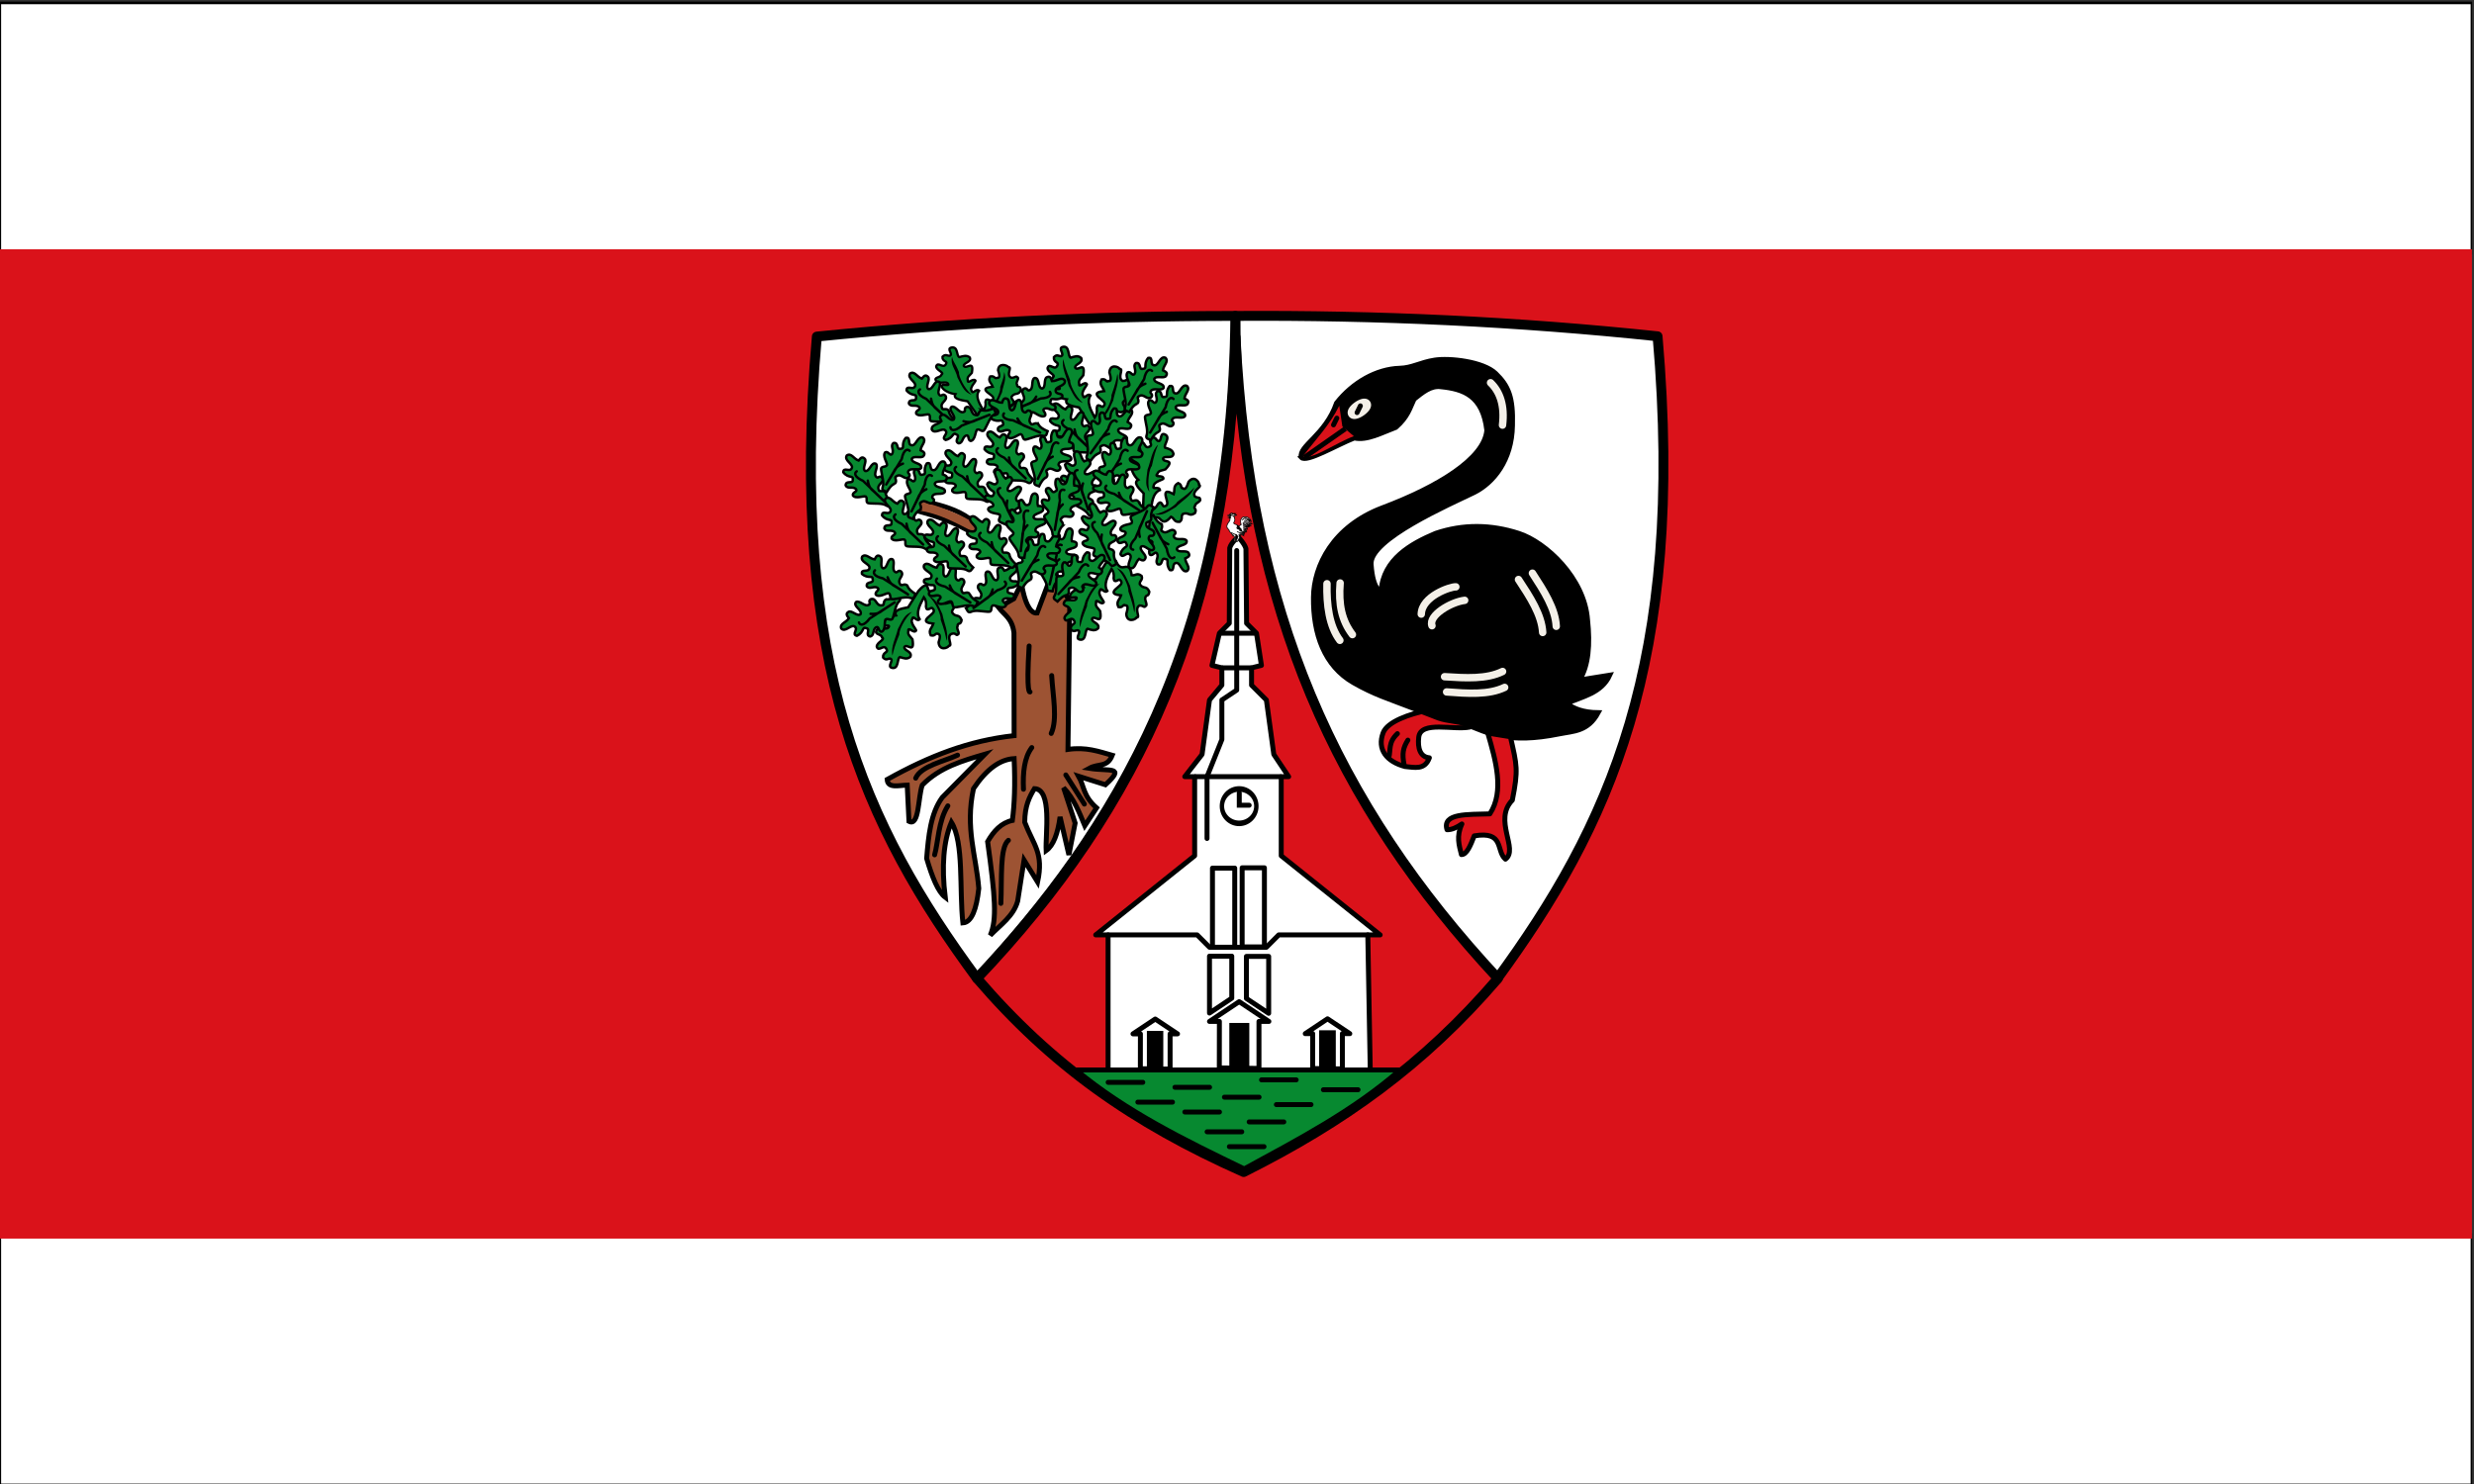 <svg xmlns="http://www.w3.org/2000/svg" width="500" height="300" id="svg2984" version="1.1"><rect width="100%" height="100%" fill="#333333" stroke="none"/><defs id="defs2986"><marker orient="auto" refY="0" refX="0" id="Arrow1Lend" style="overflow:visible"><path id="path836" d="m0 0 5-5-17.5 5L5 5Z" style="fill-rule:evenodd;stroke:#000;stroke-width:1pt" transform="matrix(-.8 0 0 -.8 -10 0)"/></marker><marker orient="auto" refY="0" refX="0" id="Arrow1Lstart" style="overflow:visible"><path id="path833" d="m0 0 5-5-17.5 5L5 5Z" style="fill-rule:evenodd;stroke:#000;stroke-width:1pt" transform="matrix(.8 0 0 .8 10 0)"/></marker><clipPath id="a"><path d="M0 4394.5V0h6350.63v4394.5" id="path2"/></clipPath></defs><g id="layer1" transform="translate(0 -752.362)"><g id="g3803" transform="matrix(1 0 0 1 .037 .39)" style="stroke-width:1"><g style="stroke-width:1.323" transform="matrix(0 -1 .571 0 -101.35 1052.362)" id="g3573"><path id="rect926" style="fill:#fff;fill-opacity:1;stroke:#000;stroke-width:.529;stroke-miterlimit:4;stroke-dasharray:none;stroke-opacity:1" transform="scale(-1 1)" d="M-50.8 177.562H-.2v874.6h-50.6z"/><path transform="scale(-1 1)" style="fill:#fff;fill-opacity:1;stroke:#000;stroke-width:.529;stroke-miterlimit:4;stroke-dasharray:none;stroke-opacity:1" id="rect3155" d="M-299.8 177.562h50.6v874.6h-50.6z"/><path transform="scale(-1 1)" style="fill:#da121a;fill-opacity:1;stroke:none;stroke-width:.362" id="rect2291" d="M-250 177.362h200v875h-200z"/></g><g transform="matrix(.5 0 0 .5 162.347 738.902)" id="g394" style="stroke-width:1"><g transform="translate(-29.602 -550.14)" stroke-miterlimit="4" id="g14" style="fill:#f4f0e8;stroke:#000;stroke-width:4.001;stroke-linecap:butt;stroke-linejoin:round;stroke-miterlimit:4;stroke-dasharray:none"><path style="fill:#fff;stroke-width:4.001" d="M374.83 712.25c-56.253-5.936-113.16-8.605-170.67-8.239 1.038 133.56 50.884 209.76 105.67 268.24 44.918-61.404 76.505-127.61 65-260z" id="path10"/><path style="fill:#fff;stroke-width:4.001" d="M35 165c56.707-5.677 113.08-8.346 169.16-8.35-1.06 132.58-49.58 209.21-104.41 267.83-45-61-76.252-127.09-64.747-259.48z" transform="translate(0 547.362)" id="path12-3"/></g><path d="M174.64 162.48c-2.505 111.01-38.257 189.64-104.49 259.23 30 35 62.778 58.293 107.78 78.293 40-20 72.778-43.283 102.78-78.283-66.02-71.05-100.5-148.27-106.07-259.28Z" stroke-miterlimit="4" id="path16" style="fill:#da121a;stroke:#000;stroke-width:4.001;stroke-linecap:butt;stroke-linejoin:round;stroke-miterlimit:4;stroke-dasharray:none"/><path d="M252.1 313.34c-7.13 1.518-16.09 4.534-17.8 9.079-2.545 6.766 1.434 11.675 8.839 13.637 3.812.323 8.017 1.576 9.849-3.536-3.708-.321-4.813-3.889-4.293-8.334.796-6.806 14.275-2.719 20.652-4.101" stroke-miterlimit="4" id="path172" style="fill:#da121a;stroke:#000;stroke-width:2.001;stroke-linecap:round;stroke-linejoin:round;stroke-miterlimit:4;stroke-dasharray:none"/><path d="M201.22 211.07c-1.115-4.687 9.734-8.925 14.26-21.987 6.567-8.322 16.163-13.777 25.518-14.044 5.13-.146 8.147-2.353 14.132-3.298 5.985-.945 19.62.54 24.661 5.4 5.22 5.033 7.139 9.723 6.786 21.072-.222 13.973-7.676 23.229-15.758 27.16-9.413 4.58-42.1 18.779-41.385 28.912.775 11.01 4.058 10.758 4.058 10.758.881-12.826 12.067-19.07 22.013-23.258 11.19-3.786 22.381-3.622 33.571 0 10.964 3.516 26.64 18.094 27.857 35 1.067 9.928.425 18.39-3.214 24.286l12.186-1.952c-3.332 7.266-10.927 8.564-17.403 11.43 2.832 2.09 6.536 3.656 12.717 3.737-4.161 7.702-9.999 7.408-15.714 8.57-20.705 4.213-28.903-.317-37.857-3.928-3.054-1.231-7.146-1.126-11.01-2.474l-9.556-3.71c-10.659-4.136-16.275-5.713-24.791-10.601-11.785-6.764-16.31-19.655-16.151-34.513.136-12.712 7.86-28.64 27.936-36.201 22.136-8.336 41.175-19.775 42.143-31.3-1.616-14.193-9.65-16.72-18.571-17.63-4.06-.575-7.43 2.31-10.837 5-1.759 3.67-2.465 7.13-7.378 11.43-5.724 2.15-11.652 5.436-16.786 4.286-7.068 2.743-19.38 10.13-21.429 7.857z" stroke-miterlimit="4" id="path18-6" style="fill:#000;stroke:#000;stroke-width:2.001;stroke-linecap:butt;stroke-linejoin:miter;stroke-miterlimit:4;stroke-dasharray:none"/><path d="m85.084 281.99.061 41.577c-18.149 1.994-34.105 8.13-51.324 17.735.25 3.699 4.706 2.351 8.11 2.265l.714 14.643c4.15 2.214 3.633-9.579 5.357-14.643 7.127-7.26 16.263-9.83 25.357-12.5l-17.29 17.518c-4.702 6.47-5.531 15.521-6.281 24.625 2.213 7.534 4.616 13.544 7.5 15.714-1.502-12.454-.713-22.617 2.5-30.357 5.117 8.217 3.177 27.02 4.643 40.714 3.603-.26 5.514-5.6 6.428-13.929-1.073-13.43-5.574-24.254-2.143-40.357 5.297-7.954 10.781-11.833 16.43-12.143.473 10.47.157 18.57-.715 25-4.48.945-7.53 4.275-10 8.572 3.087 22.452 3.835 31.465 1.071 37.883 4.144-4.296 9.423-7.74 11.09-13.893l2.568-16.533 5.48 8.885c2.51-11.834-1.583-14.751-5.21-24.199.036-6.648 1.91-10.232 3.93-13.571 7.24.241 4.407 18.287 4.729 25.061 2.932-2.078 4.714-6.842 5.627-13.633l3.572 15.357 2.518-12.857-4.661-14.286c4.203 4.495 6.251 9.79 8.571 15.357l4.748-7.23c-5.497-4.873-4.866-8.52-7.248-12.77l10.837 3.424c8.403-7.662 1.591-5.325-6.55-6.638 3.791-2.092 7.302-.192 9.303-5.27-5.42-1.522-10.542-3.44-17.9-2.378l.74-59.495-6.57-13.243-6.66 17.607c-5.067.542-6.674-14.73-6.279-12.12l-3.115 6.342-6.157 3.533c2.28 3.02 5.467 4.322 6.22 10.234z" stroke-miterlimit="4" id="path20-7" style="fill:#9d5333;stroke:#000;stroke-width:2.001;stroke-linecap:butt;stroke-linejoin:miter;stroke-miterlimit:4;stroke-dasharray:none"/><g transform="rotate(6.211 5172.206 276.993)" id="g28" style="stroke-width:1"><path d="M89.271 339.86c-5.445-1.289-9.974-2.096-9.723 1.641-3.924-1.223-9.738-.562-10.985 1.895-1.093 1.627 5.036 1.848 3.41 3.156-2.19 2.118-5.823-3.282-8.334-1.262-3.115 2.242 1.798 3.143 1.263 6.06 1.527 2.178-4.779 1.427-5.809 4.167-.488 4.196 5.553-.341 5.303 4.546.323 2.14-3.325.405-4.419 3.788 1.007 3.003 2.624 1.744 4.167 2.652 2.06 2.052-4.672 3.958-1.361 6.206 3.76 2.552 5.384-4.46 7.674-4.565 1.909 1.631 3.686 3.612 6.566 2.652 2.857-2.694-2.525-5.514-1.01-7.576 2.694-1.817 4.377 7.386 7.071-2.526-.364-2.018-1.834-4.22-.379-5.934 1.313-3.882 2.438 2.854 4.925 1.641.914-.303-1.813-6.555.966-8.262 1.72-2.46 1.855 3.255 4.463 2.201-.85-5.436 4.99-9.358 8.713-12.374.468 1.942.04 4.143-1.389 6.44-1.164 3.755 3.2 1.276 3.536 2.652 1.303 2.865-1.54 3.194-3.157 3.788-7.48 1.81-3.473 4.124-.505 5.934-2.098 2.373-4.952 2.379-4.798 6.44 2.653 2.002 3.05-.317 4.672.884 1.644 1.218.729 2.751-1.768 5.556-2.015 5.555 3.922 6.027 5.43 4.924 2.607 1.304.561-6.962 5.05-6.566 2.969.262 1.967 2.795 3.662 2.02 1.723-.016.364-4.284 2.02-5.177.965-2.493 2.14.624 4.167-2.651.11-4.864-3.021-2.86-3.788-7.197.757-2.316 3.14-1.542 3.41-4.546-1.716-3.522-3.906-1.732-5.935-3.157 1.404-4.796.93-6.431-2.526-7.07-2.707-.462-3.265-3.12-3.283-5.936.41-2.51.771-4.985-6.55-1.612z" transform="matrix(.518 -.301 .304 .52 -77.711 676.848)" stroke-miterlimit="4" id="path22-5" style="fill:#078930;stroke:#000001;stroke-width:1.665;stroke-miterlimit:4;stroke-dasharray:none"/><path d="M105.18 338.75c3.394 3.849 3.25 6.176 3.287 14.645-1.484 5.856-1.038 13.085-4.808 17.564 1.045-3.954 1.633-7.205 2.235-14.709 1.38-1.973 1.897-10.772-.714-17.5z" transform="matrix(.518 -.301 .304 .52 -77.711 676.848)" id="path24-3" style="fill:#000;stroke-width:1"/><path d="M73.615 828.33c-2.722 1.458-3.134 2.8-4.95 7.568-.407 3.612-2.19 7.594-1.02 10.91.25-2.449.608-4.405 1.86-8.762-.356-1.4 1.218-6.47 4.11-9.716z" id="path26-5" style="fill:#000;stroke-width:1"/></g><g transform="matrix(.176 -.573 .576 .176 -171.48 265.913)" stroke-miterlimit="4" id="g34" style="stroke:#000001;stroke-width:1.665;stroke-miterlimit:4;stroke-dasharray:none"><path d="M95.837 326.6c-1.484-2.187-4.496.273-4.672-1.641-1.938-3.773 3.97-5.05 1.768-8.334-1.983-1.772-2.53 1.047-3.915-.127-2.642-2.023 1.245-6.867-.883-8.838-3.375-1.399-3.72 5.68-6.945 5.303-2.47-1.535 1.09-6.569-.884-8.208-1.468-1.201-2.343-.973-4.04 1.516-3.345-.885-5.218-4.974-8.082-2.905-2.062 3.326 4.646 5.388 3.914 8.082-.847 3.512-5.83-.583-5.555 3.409 3.807 4.148 7.134 1.238 6.692 4.546.455 3.184-4.638.328-4.546 4.04 1.403 2.753 4.767.094 7.071 2.02 1.75 1.684-2.434 2.231-1.767 4.42 2.04 2.494 7.13-.39 8.712.126 1.803 1.327-.714 4.616 3.157 4.42 2.872.078 8.394-.85 10.989.648 2.317 1.338 2.813-1.054 3.742-2.235-2.172-1.8-4.114-3.555-4.756-6.242z" id="path30-6" style="fill:#078930;stroke-width:1.665"/><path d="M83.393 319.29c.935 3.997 2.284 5.43 4.644 7.051l7.5 6.16-15.358-12.86c-6.234-2.222-6.287-4.947-4.643-6.071" id="path32-2" style="fill:none;stroke-width:1.665;stroke-linecap:round;stroke-linejoin:round;stroke-miterlimit:4;stroke-dasharray:none"/></g><g transform="matrix(.594 -.078 .079 .597 -40.755 75.418)" stroke-miterlimit="4" id="g40" style="stroke:#000001;stroke-width:1.665;stroke-miterlimit:4;stroke-dasharray:none"><path d="M95.837 326.6c-1.484-2.187-4.496.273-4.672-1.641-1.938-3.773 3.97-5.05 1.768-8.334-1.983-1.772-2.53 1.047-3.915-.127-2.642-2.023 1.245-6.867-.883-8.838-3.375-1.399-3.72 5.68-6.945 5.303-2.47-1.535 1.09-6.569-.884-8.208-1.468-1.201-2.343-.973-4.04 1.516-3.345-.885-5.218-4.974-8.082-2.905-2.062 3.326 4.646 5.388 3.914 8.082-.847 3.512-5.83-.583-5.555 3.409 3.807 4.148 7.134 1.238 6.692 4.546.455 3.184-4.638.328-4.546 4.04 1.403 2.753 4.767.094 7.071 2.02 1.75 1.684-2.434 2.231-1.767 4.42 2.04 2.494 7.13-.39 8.712.126 1.803 1.327-.714 4.616 3.157 4.42 2.872.078 8.394-.85 10.989.648 2.317 1.338 2.813-1.054 3.742-2.235-2.172-1.8-4.114-3.555-4.756-6.242z" id="path36-9" style="fill:#078930;stroke-width:1.665"/><path d="M83.393 319.29c.935 3.997 2.284 5.43 4.644 7.051l7.5 6.16-15.358-12.86c-6.234-2.222-6.287-4.947-4.643-6.071" id="path38-1" style="fill:none;stroke-width:1.665;stroke-linecap:round;stroke-linejoin:round;stroke-miterlimit:4;stroke-dasharray:none"/></g><g transform="matrix(-.599 -.035 -.036 .601 137.921 75.486)" stroke-miterlimit="4" id="g46" style="stroke:#000001;stroke-width:1.665;stroke-miterlimit:4;stroke-dasharray:none"><path d="M95.837 326.6c-1.484-2.187-4.496.273-4.672-1.641-1.938-3.773 3.97-5.05 1.768-8.334-1.983-1.772-2.53 1.047-3.915-.127-2.642-2.023 1.245-6.867-.883-8.838-3.375-1.399-3.72 5.68-6.945 5.303-2.47-1.535 1.09-6.569-.884-8.208-1.468-1.201-2.343-.973-4.04 1.516-3.345-.885-5.218-4.974-8.082-2.905-2.062 3.326 4.646 5.388 3.914 8.082-.847 3.512-5.83-.583-5.555 3.409 3.807 4.148 7.134 1.238 6.692 4.546.455 3.184-4.638.328-4.546 4.04 1.403 2.753 4.767.094 7.071 2.02 1.75 1.684-2.434 2.231-1.767 4.42 2.04 2.494 7.13-.39 8.712.126 1.803 1.327-.714 4.616 3.157 4.42 2.872.078 8.394-.85 10.989.648 2.317 1.338 2.813-1.054 3.742-2.235-2.172-1.8-4.114-3.555-4.756-6.242z" id="path42-2" style="fill:#078930;stroke-width:1.665"/><path d="M83.393 319.29c.935 3.997 2.284 5.43 4.644 7.051l7.5 6.16-15.358-12.86c-6.234-2.222-6.287-4.947-4.643-6.071" id="path44-7" style="fill:none;stroke-width:1.665;stroke-linecap:round;stroke-linejoin:round;stroke-miterlimit:4;stroke-dasharray:none"/></g><g transform="matrix(.594 -.082 .083 .596 -16.907 79.365)" stroke-miterlimit="4" id="g52" style="stroke:#000001;stroke-width:1.665;stroke-miterlimit:4;stroke-dasharray:none"><path d="M95.837 326.6c-1.484-2.187-4.496.273-4.672-1.641-1.938-3.773 3.97-5.05 1.768-8.334-1.983-1.772-2.53 1.047-3.915-.127-2.642-2.023 1.245-6.867-.883-8.838-3.375-1.399-3.72 5.68-6.945 5.303-2.47-1.535 1.09-6.569-.884-8.208-1.468-1.201-2.343-.973-4.04 1.516-3.345-.885-5.218-4.974-8.082-2.905-2.062 3.326 4.646 5.388 3.914 8.082-.847 3.512-5.83-.583-5.555 3.409 3.807 4.148 7.134 1.238 6.692 4.546.455 3.184-4.638.328-4.546 4.04 1.403 2.753 4.767.094 7.071 2.02 1.75 1.684-2.434 2.231-1.767 4.42 2.04 2.494 7.13-.39 8.712.126 1.803 1.327-.714 4.616 3.157 4.42 2.872.078 8.394-.85 10.989.648 2.317 1.338 2.813-1.054 3.742-2.235-2.172-1.8-4.114-3.555-4.756-6.242z" id="path48-0" style="fill:#078930;stroke-width:1.665"/><path d="M83.393 319.29c.935 3.997 2.284 5.43 4.644 7.051l7.5 6.16-15.358-12.86c-6.234-2.222-6.287-4.947-4.643-6.071" id="path50-9" style="fill:none;stroke-width:1.665;stroke-linecap:round;stroke-linejoin:round;stroke-miterlimit:4;stroke-dasharray:none"/></g><g transform="rotate(6.211 5315.522 970.377)" id="g60" style="stroke-width:1"><path d="M89.271 339.86c-5.445-1.289-9.974-2.096-9.723 1.641-3.924-1.223-9.738-.562-10.985 1.895-1.093 1.627 5.036 1.848 3.41 3.156-2.19 2.118-5.823-3.282-8.334-1.262-3.115 2.242 1.798 3.143 1.263 6.06 1.527 2.178-4.779 1.427-5.809 4.167-.488 4.196 5.553-.341 5.303 4.546.323 2.14-3.325.405-4.419 3.788 1.007 3.003 2.624 1.744 4.167 2.652 2.06 2.052-4.672 3.958-1.361 6.206 3.76 2.552 5.384-4.46 7.674-4.565 1.909 1.631 3.686 3.612 6.566 2.652 2.857-2.694-2.525-5.514-1.01-7.576 2.694-1.817 4.377 7.386 7.071-2.526-.364-2.018-1.834-4.22-.379-5.934 1.313-3.882 2.438 2.854 4.925 1.641.914-.303-1.813-6.555.966-8.262 1.72-2.46 1.855 3.255 4.463 2.201-.85-5.436 4.99-9.358 8.713-12.374.468 1.942.04 4.143-1.389 6.44-1.164 3.755 3.2 1.276 3.536 2.652 1.303 2.865-1.54 3.194-3.157 3.788-7.48 1.81-3.473 4.124-.505 5.934-2.098 2.373-4.952 2.379-4.798 6.44 2.653 2.002 3.676-.867 4.672.884 1.997.465.729 2.751-1.768 5.556-2.015 5.555 3.922 6.027 5.43 4.924 2.607 1.304.574-6.026 5.05-6.566 2.734 1.176 1.967 2.795 3.662 2.02 1.723-.016.87-3.691 2.02-5.177 1.64-2.117 2.14.624 4.167-2.651.11-4.864-3.021-2.86-3.788-7.197.757-2.316 3.14-1.542 3.41-4.546-1.716-3.522-3.906-1.732-5.935-3.157 1.404-4.796.93-6.431-2.526-7.07-2.707-.462-3.265-3.12-3.283-5.936l-6.55-1.612z" transform="matrix(.518 -.301 .304 .52 -77.711 676.848)" stroke-miterlimit="4" id="path54-3" style="fill:#078930;stroke:#000001;stroke-width:1.665;stroke-miterlimit:4;stroke-dasharray:none"/><path d="M105.18 338.75c3.394 3.849 3.25 6.176 3.287 14.645-1.484 5.856-1.038 13.085-4.808 17.564 1.045-3.954 1.633-7.205 2.235-14.709 1.38-1.973 1.897-10.772-.714-17.5z" transform="matrix(.518 -.301 .304 .52 -77.711 676.848)" id="path56" style="fill:#000;stroke-width:1"/><path d="M73.615 828.33c-2.722 1.458-3.134 2.8-4.95 7.568-.407 3.612-2.19 7.594-1.02 10.91.25-2.449.608-4.405 1.86-8.762-.356-1.4 1.218-6.47 4.11-9.716z" id="path58" style="fill:#000;stroke-width:1"/></g><g transform="scale(1 -1) rotate(-28.296 -1982.66 170.316)" id="g68" style="stroke-width:1"><path d="M89.271 339.86c-5.445-1.289-9.974-2.096-9.723 1.641-3.924-1.223-9.738-.562-10.985 1.895-1.093 1.627 5.036 1.848 3.41 3.156-2.19 2.118-5.823-3.282-8.334-1.262-3.115 2.242 1.798 3.143 1.263 6.06 1.527 2.178-4.779 1.427-5.809 4.167-.488 4.196 5.553-.341 5.303 4.546.323 2.14-3.325.405-4.419 3.788 1.007 3.003 2.624 1.744 4.167 2.652 2.06 2.052-4.672 3.958-1.361 6.206 3.76 2.552 5.384-4.46 7.674-4.565 1.909 1.631 3.686 3.612 6.566 2.652 2.857-2.694-2.525-5.514-1.01-7.576 2.694-1.817 4.377 7.386 7.071-2.526-.364-2.018-1.834-4.22-.379-5.934 1.313-3.882 2.438 2.854 4.925 1.641.914-.303-1.813-6.555.966-8.262 1.72-2.46 1.855 3.255 4.463 2.201-.85-5.436 4.99-9.358 8.713-12.374.468 1.942.04 4.143-1.389 6.44-1.164 3.755 3.2 1.276 3.536 2.652 1.303 2.865-1.54 3.194-3.157 3.788-7.48 1.81-3.473 4.124-.505 5.934-2.098 2.373-4.952 2.379-4.798 6.44 2.653 2.002 3.676-.867 4.672.884 1.997.465.729 2.751-1.768 5.556-2.015 5.555 3.922 6.027 5.43 4.924 2.607 1.304.574-6.026 5.05-6.566 2.734 1.176 1.967 2.795 3.662 2.02 1.723-.016.364-4.284 2.02-5.177.965-2.493 2.14.624 4.167-2.651.11-4.864-3.021-2.86-3.788-7.197.757-2.316 3.14-1.542 3.41-4.546-1.716-3.522-3.906-1.732-5.935-3.157 1.404-4.796.93-6.431-2.526-7.07-2.707-.462-3.265-3.12-3.283-5.936l-6.55-1.612z" transform="matrix(.518 -.301 .304 .52 -77.711 676.848)" stroke-miterlimit="4" id="path62-6" style="fill:#078930;stroke:#000001;stroke-width:1.665;stroke-miterlimit:4;stroke-dasharray:none"/><path d="M105.18 338.75c3.394 3.849 3.25 6.176 3.287 14.645-1.484 5.856-1.038 13.085-4.808 17.564 1.045-3.954 1.633-7.205 2.235-14.709 1.38-1.973 1.897-10.772-.714-17.5z" transform="matrix(.518 -.301 .304 .52 -77.711 676.848)" id="path64-0" style="fill:#000;stroke-width:1"/><path d="M73.615 828.33c-2.722 1.458-3.134 2.8-4.95 7.568-.407 3.612-2.19 7.594-1.02 10.91.25-2.449.608-4.405 1.86-8.762-.356-1.4 1.218-6.47 4.11-9.716z" id="path66" style="fill:#000;stroke-width:1"/></g><g transform="scale(1 -1) rotate(6.211 9469.538 681.974)" id="g76" style="stroke-width:1"><path d="M89.271 339.86c-5.445-1.289-9.974-2.096-9.723 1.641-3.924-1.223-9.738-.562-10.985 1.895-1.093 1.627 5.036 1.848 3.41 3.156-2.19 2.118-5.823-3.282-8.334-1.262-3.115 2.242 1.798 3.143 1.263 6.06 1.527 2.178-4.779 1.427-5.809 4.167-.488 4.196 5.553-.341 5.303 4.546.323 2.14-3.325.405-4.419 3.788 1.007 3.003 2.624 1.744 4.167 2.652 2.06 2.052-4.672 3.958-1.361 6.206 3.76 2.552 5.384-4.46 7.674-4.565 1.909 1.631 3.686 3.612 6.566 2.652 2.857-2.694-2.525-5.514-1.01-7.576 2.694-1.817 4.377 7.386 7.071-2.526-.364-2.018-1.834-4.22-.379-5.934 1.313-3.882 2.438 2.854 4.925 1.641.914-.303-1.813-6.555.966-8.262 1.72-2.46 1.855 3.255 4.463 2.201-.85-5.436 4.99-9.358 8.713-12.374.468 1.942.04 4.143-1.389 6.44-1.164 3.755 3.2 1.276 3.536 2.652 1.303 2.865-1.54 3.194-3.157 3.788-7.48 1.81-3.473 4.124-.505 5.934-2.098 2.373-4.952 2.379-4.798 6.44 2.653 2.002 3.676-.867 4.672.884 1.997.465.729 2.751-1.768 5.556-2.015 5.555 3.922 6.027 5.43 4.924 2.607 1.304.574-6.026 5.05-6.566 2.734 1.176 1.967 2.795 3.662 2.02 1.723-.016.364-4.284 2.02-5.177.965-2.493 2.14.624 4.167-2.651.11-4.864-3.021-2.86-3.788-7.197.757-2.316 3.14-1.542 3.41-4.546-1.716-3.522-3.906-1.732-5.935-3.157 1.404-4.796.93-6.431-2.526-7.07-2.707-.462-3.265-3.12-3.283-5.936l-6.55-1.612z" transform="matrix(.518 -.301 .304 .52 -77.711 676.848)" stroke-miterlimit="4" id="path70-6" style="fill:#078930;stroke:#000001;stroke-width:1.665;stroke-miterlimit:4;stroke-dasharray:none"/><path d="M105.18 338.75c3.394 3.849 3.25 6.176 3.287 14.645-1.484 5.856-1.038 13.085-4.808 17.564 1.045-3.954 1.633-7.205 2.235-14.709 1.38-1.973 1.897-10.772-.714-17.5z" transform="matrix(.518 -.301 .304 .52 -77.711 676.848)" id="path72-2" style="fill:#000;stroke-width:1"/><path d="M73.615 828.33c-2.722 1.458-3.134 2.8-4.95 7.568-.407 3.612-2.19 7.594-1.02 10.91.25-2.449.608-4.405 1.86-8.762-.356-1.4 1.218-6.47 4.11-9.716z" id="path74" style="fill:#000;stroke-width:1"/></g><g transform="scale(1 -1) rotate(6.211 9416.807 269.362)" id="g84-6" style="stroke-width:1"><path d="M71.699 825.92c-3.222.9-5.823 1.77-4.582 3.416-2.409.513-5.244 2.409-5.165 3.877-.086 1.046 3.175-.531 2.715.514-.512 1.571-4.01.09-4.72 1.703-.958 1.882 1.872.95 2.459 2.434 1.443.58-2.068 1.963-1.791 3.502.992 2.058 2.794-1.677 4.115.633.804.893-1.613 1.096-1.179 2.947 1.417 1.102 1.886.081 2.96.075 1.683.377-1.26 3.095 1.134 3.22 2.719.14 1.482-3.521 2.646-4.196 1.479.225 2.994.647 4.21-.582.69-2.018-2.954-1.837-2.776-3.198.864-1.571 4.476 2.189 2.936-3.095-.789-.826-2.21-1.433-1.96-2.618-.469-2.14 2.119.641 3.055-.596.387-.39-2.892-2.51-1.95-4.054.166-1.6 1.934.985 2.981-.213-2.058-2.26-.178-5.66.867-8.061.821.762 1.252 1.889 1.189 3.334.508 2.04 2.047-.292 2.63.247 1.531.958.147 1.887-.52 2.602-3.363 2.88-.586 2.843 1.5 2.86-.39 1.663-1.876 2.448-.59 4.268 1.979.192 1.66-1.405 2.699-.874 1.18-.334 1.197 1.062.728 3.032.6 3.1 3.835 1.69 4.294.772 1.746-.116-1.49-2.921.683-4.395 1.775-.21 1.856.743 2.51-.076.893-.48-1.083-2.065-.485-2.928-.237-1.408 1.3-.3 1.385-2.357-1.388-2.261-2.425-.485-4.113-2.264-.293-1.27 1.18-1.567.428-3.018-1.94-1.146-2.55.275-4.032.177-.693-2.584-1.425-3.204-3.417-2.551-1.549.53-2.63-.537-3.474-1.823l-3.895 1.054z" stroke-miterlimit="4" id="path78-1" style="fill:#078930;stroke:#000001;stroke-width:.942;stroke-miterlimit:4;stroke-dasharray:none"/><path d="M105.18 338.75c3.394 3.849 3.25 6.176 3.287 14.645-1.484 5.856-.474 8.742-4.244 13.221 1.046-3.954 1.07-2.862 1.671-10.367 1.38-1.973 1.897-10.772-.714-17.5z" transform="matrix(.518 -.301 .304 .52 -77.711 676.848)" id="path80" style="fill:#000;stroke-width:1"/><path d="M73.615 828.33c-2.722 1.458-3.134 2.8-4.95 7.568-.407 3.612-2.435 5.334-1.267 8.65.25-2.448.855-2.145 2.107-6.502-.356-1.401 1.218-6.47 4.11-9.716z" id="path82-8" style="fill:#000;stroke-width:1"/></g><g transform="matrix(.598 .041 -.04 .601 14.471 -7.977)" stroke-miterlimit="4" id="g90-7" style="stroke:#000001;stroke-width:1.665;stroke-miterlimit:4;stroke-dasharray:none"><path d="M95.837 326.6c-1.484-2.187-4.496.273-4.672-1.641-1.938-3.773 3.97-5.05 1.768-8.334-1.983-1.772-2.53 1.047-3.915-.127-2.642-2.023 1.245-6.867-.883-8.838-3.375-1.399-3.72 5.68-6.945 5.303-2.47-1.535 1.09-6.569-.884-8.208-1.468-1.201-2.343-.973-4.04 1.516-3.345-.885-5.218-4.974-8.082-2.905-2.062 3.326 4.646 5.388 3.914 8.082-.847 3.512-5.83-.583-5.555 3.409 3.807 4.148 7.134 1.238 6.692 4.546.455 3.184-4.638.328-4.546 4.04 1.403 2.753 4.767.094 7.071 2.02 1.75 1.684-2.434 2.231-1.767 4.42 2.04 2.494 7.13-.39 8.712.126 1.803 1.327-.714 4.616 3.157 4.42 2.872.078 8.394-.85 10.989.648 2.317 1.338 2.813-1.054 3.742-2.235-2.172-1.8-4.114-3.555-4.756-6.242z" id="path86-9" style="fill:#078930;stroke-width:1.665"/><path d="M83.393 319.29c.935 3.997 2.284 5.43 4.644 7.051l7.5 6.16-15.358-12.86c-6.234-2.222-6.287-4.947-4.643-6.071" id="path88" style="fill:none;stroke-width:1.665;stroke-linecap:round;stroke-linejoin:round;stroke-miterlimit:4;stroke-dasharray:none"/></g><g transform="matrix(.288 -.526 .529 .288 -128.233 148.346)" stroke-miterlimit="4" id="g96-2" style="stroke:#000001;stroke-width:1.665;stroke-miterlimit:4;stroke-dasharray:none"><path d="M95.837 326.6c-1.484-2.187-4.496.273-4.672-1.641-1.938-3.773 3.97-5.05 1.768-8.334-1.983-1.772-2.53 1.047-3.915-.127-2.642-2.023 1.245-6.867-.883-8.838-3.375-1.399-3.72 5.68-6.945 5.303-2.47-1.535 1.09-6.569-.884-8.208-1.468-1.201-2.343-.973-4.04 1.516-3.345-.885-5.218-4.974-8.082-2.905-2.062 3.326 4.646 5.388 3.914 8.082-.847 3.512-5.83-.583-5.555 3.409 3.807 4.148 7.134 1.238 6.692 4.546.455 3.184-4.638.328-4.546 4.04 1.403 2.753 4.767.094 7.071 2.02 1.75 1.684-2.434 2.231-1.767 4.42 2.04 2.494 7.13-.39 8.712.126 1.803 1.327-.714 4.616 3.157 4.42 2.872.078 8.394-.85 10.989.648 2.317 1.338 2.813-1.054 3.742-2.235-2.172-1.8-4.114-3.555-4.756-6.242z" id="path92-0" style="fill:#078930;stroke-width:1.665"/><path d="M83.393 319.29c.935 3.997 2.284 5.43 4.644 7.051l7.5 6.16-15.358-12.86c-6.234-2.222-6.287-4.947-4.643-6.071" id="path94-2" style="fill:none;stroke-width:1.665;stroke-linecap:round;stroke-linejoin:round;stroke-miterlimit:4;stroke-dasharray:none"/></g><g transform="matrix(.598 .041 -.04 .601 72.494 4.441)" stroke-miterlimit="4" id="g102-3" style="stroke:#000001;stroke-width:1.665;stroke-miterlimit:4;stroke-dasharray:none"><path d="M95.837 326.6c-1.484-2.187-4.496.273-4.672-1.641-1.938-3.773 3.97-5.05 1.768-8.334-1.983-1.772-2.53 1.047-3.915-.127-2.642-2.023 1.245-6.867-.883-8.838-3.375-1.399-3.72 5.68-6.945 5.303-2.47-1.535 1.09-6.569-.884-8.208-1.468-1.201-2.343-.973-4.04 1.516-3.345-.885-5.218-4.974-8.082-2.905-2.062 3.326 4.646 5.388 3.914 8.082-.847 3.512-5.83-.583-5.555 3.409 3.807 4.148 7.134 1.238 6.692 4.546.455 3.184-4.638.328-4.546 4.04 1.403 2.753 4.767.094 7.071 2.02 1.75 1.684-2.434 2.231-1.767 4.42 2.04 2.494 7.13-.39 8.712.126 1.803 1.327-.714 4.616 3.157 4.42 2.872.078 8.394-.85 10.989.648 2.317 1.338 2.813-1.054 3.742-2.235-2.172-1.8-4.114-3.555-4.756-6.242z" id="path98-7" style="fill:#078930;stroke-width:1.665"/><path d="M83.393 319.29c.935 3.997 2.284 5.43 4.644 7.051l7.5 6.16-15.358-12.86c-6.234-2.222-6.287-4.947-4.643-6.071" id="path100" style="fill:none;stroke-width:1.665;stroke-linecap:round;stroke-linejoin:round;stroke-miterlimit:4;stroke-dasharray:none"/></g><g transform="matrix(.512 .311 -.312 .515 169.902 31.223)" stroke-miterlimit="4" id="g108" style="stroke:#000001;stroke-width:1.665;stroke-miterlimit:4;stroke-dasharray:none"><path d="M95.837 326.6c-1.484-2.187-4.496.273-4.672-1.641-1.938-3.773 3.97-5.05 1.768-8.334-1.983-1.772-2.53 1.047-3.915-.127-2.642-2.023 1.245-6.867-.883-8.838-3.375-1.399-3.72 5.68-6.945 5.303-2.47-1.535 1.09-6.569-.884-8.208-1.468-1.201-2.343-.973-4.04 1.516-3.345-.885-5.218-4.974-8.082-2.905-2.062 3.326 4.646 5.388 3.914 8.082-.847 3.512-5.83-.583-5.555 3.409 3.807 4.148 7.134 1.238 6.692 4.546.455 3.184-4.638.328-4.546 4.04 1.403 2.753 4.767.094 7.071 2.02 1.75 1.684-2.434 2.231-1.767 4.42 2.04 2.494 7.13-.39 8.712.126 1.803 1.327-.714 4.616 3.157 4.42 2.872.078 8.394-.85 10.989.648 2.317 1.338 2.813-1.054 3.742-2.235-2.172-1.8-4.114-3.555-4.756-6.242z" id="path104-5" style="fill:#078930;stroke-width:1.665"/><path d="M83.393 319.29c.935 3.997 2.284 5.43 4.644 7.051l7.5 6.16-15.358-12.86c-6.234-2.222-6.287-4.947-4.643-6.071" id="path106-9" style="fill:none;stroke-width:1.665;stroke-linecap:round;stroke-linejoin:round;stroke-miterlimit:4;stroke-dasharray:none"/></g><g transform="matrix(.141 .583 -.585 .143 275.77 116.493)" stroke-miterlimit="4" id="g114" style="stroke:#000001;stroke-width:1.665;stroke-miterlimit:4;stroke-dasharray:none"><path d="M95.837 326.6c-1.484-2.187-4.496.273-4.672-1.641-1.938-3.773 3.97-5.05 1.768-8.334-1.983-1.772-2.53 1.047-3.915-.127-2.642-2.023 1.245-6.867-.883-8.838-3.375-1.399-3.72 5.68-6.945 5.303-2.47-1.535 1.09-6.569-.884-8.208-1.468-1.201-2.343-.973-4.04 1.516-3.345-.885-5.218-4.974-8.082-2.905-2.062 3.326 4.646 5.388 3.914 8.082-.847 3.512-5.83-.583-5.555 3.409 3.807 4.148 7.134 1.238 6.692 4.546.455 3.184-4.638.328-4.546 4.04 1.403 2.753 4.767.094 7.071 2.02 1.75 1.684-2.434 2.231-1.767 4.42 2.04 2.494 7.13-.39 8.712.126 1.803 1.327-.714 4.616 3.157 4.42 2.872.078 8.394-.85 10.989.648 2.317 1.338 2.813-1.054 3.742-2.235-2.172-1.8-4.114-3.555-4.756-6.242z" id="path110-2" style="fill:#078930;stroke-width:1.665"/><path d="M83.393 319.29c.935 3.997 2.284 5.43 4.644 7.051l7.5 6.16-15.358-12.86c-6.234-2.222-6.287-4.947-4.643-6.071" id="path112-2" style="fill:none;stroke-width:1.665;stroke-linecap:round;stroke-linejoin:round;stroke-miterlimit:4;stroke-dasharray:none"/></g><g transform="matrix(.042 .598 -.601 .044 311.892 137.645)" stroke-miterlimit="4" id="g120" style="stroke:#000001;stroke-width:1.665;stroke-miterlimit:4;stroke-dasharray:none"><path d="M95.837 326.6c-1.484-2.187-4.496.273-4.672-1.641-1.938-3.773 3.97-5.05 1.768-8.334-1.983-1.772-2.53 1.047-3.915-.127-2.642-2.023 1.245-6.867-.883-8.838-3.375-1.399-3.72 5.68-6.945 5.303-2.47-1.535 1.09-6.569-.884-8.208-1.468-1.201-2.343-.973-4.04 1.516-3.345-.885-5.218-4.974-8.082-2.905-2.062 3.326 4.646 5.388 3.914 8.082-.847 3.512-5.83-.583-5.555 3.409 3.807 4.148 7.134 1.238 6.692 4.546.455 3.184-4.638.328-4.546 4.04 1.403 2.753 4.767.094 7.071 2.02 1.75 1.684-2.434 2.231-1.767 4.42 2.04 2.494 7.13-.39 8.712.126 1.803 1.327-.714 4.616 3.157 4.42 2.872.078 8.394-.85 10.989.648 2.317 1.338 2.813-1.054 3.742-2.235-2.172-1.8-4.114-3.555-4.756-6.242z" id="path116-8" style="fill:#078930;stroke-width:1.665"/><path d="M83.393 319.29c.935 3.997 2.284 5.43 4.644 7.051l7.5 6.16-15.358-12.86c-6.234-2.222-6.287-4.947-4.643-6.071" id="path118-9" style="fill:none;stroke-width:1.665;stroke-linecap:round;stroke-linejoin:round;stroke-miterlimit:4;stroke-dasharray:none"/></g><g transform="matrix(.09 .593 -.595 .092 329.356 113.81)" stroke-miterlimit="4" id="g126" style="stroke:#000001;stroke-width:1.665;stroke-miterlimit:4;stroke-dasharray:none"><path d="M95.837 326.6c-1.484-2.187-4.496.273-4.672-1.641-1.938-3.773 3.97-5.05 1.768-8.334-1.983-1.772-2.53 1.047-3.915-.127-2.642-2.023 1.245-6.867-.883-8.838-3.375-1.399-3.72 5.68-6.945 5.303-2.47-1.535 1.09-6.569-.884-8.208-1.468-1.201-2.343-.973-4.04 1.516-3.345-.885-5.218-4.974-8.082-2.905-2.062 3.326 4.646 5.388 3.914 8.082-.847 3.512-5.83-.583-5.555 3.409 3.807 4.148 7.134 1.238 6.692 4.546.455 3.184-4.638.328-4.546 4.04 1.403 2.753 4.767.094 7.071 2.02 1.75 1.684-2.434 2.231-1.767 4.42 2.04 2.494 7.13-.39 8.712.126 1.803 1.327-.714 4.616 3.157 4.42 2.872.078 8.394-.85 10.989.648 2.317 1.338 2.813-1.054 3.742-2.235-2.172-1.8-4.114-3.555-4.756-6.242z" id="path122-7" style="fill:#078930;stroke-width:1.665"/><path d="M83.393 319.29c.935 3.997 2.284 5.43 4.644 7.051l7.5 6.16-15.358-12.86c-6.234-2.222-6.287-4.947-4.643-6.071" id="path124-3" style="fill:none;stroke-width:1.665;stroke-linecap:round;stroke-linejoin:round;stroke-miterlimit:4;stroke-dasharray:none"/></g><g transform="matrix(-.574 -.173 -.175 .576 197.825 17.016)" stroke-miterlimit="4" id="g132" style="stroke:#000001;stroke-width:1.665;stroke-miterlimit:4;stroke-dasharray:none"><path d="M95.837 326.6c-1.484-2.187-4.496.273-4.672-1.641-1.938-3.773 3.97-5.05 1.768-8.334-1.983-1.772-2.53 1.047-3.915-.127-2.642-2.023 1.245-6.867-.883-8.838-3.375-1.399-3.72 5.68-6.945 5.303-2.47-1.535 1.09-6.569-.884-8.208-1.468-1.201-2.343-.973-4.04 1.516-3.345-.885-5.218-4.974-8.082-2.905-2.062 3.326 4.646 5.388 3.914 8.082-.847 3.512-5.83-.583-5.555 3.409 3.807 4.148 7.134 1.238 6.692 4.546.455 3.184-4.638.328-4.546 4.04 1.403 2.753 4.767.094 7.071 2.02 1.75 1.684-2.434 2.231-1.767 4.42 2.04 2.494 7.13-.39 8.712.126 1.803 1.327-.714 4.616 3.157 4.42 2.872.078 8.394-.85 10.989.648 2.317 1.338 2.813-1.054 3.742-2.235-2.172-1.8-4.114-3.555-4.756-6.242z" id="path128-6" style="fill:#078930;stroke-width:1.665"/><path d="M83.393 319.29c.935 3.997 2.284 5.43 4.644 7.051l7.5 6.16-15.358-12.86c-6.234-2.222-6.287-4.947-4.643-6.071" id="path130-1" style="fill:none;stroke-width:1.665;stroke-linecap:round;stroke-linejoin:round;stroke-miterlimit:4;stroke-dasharray:none"/></g><g transform="matrix(.598 .041 -.04 .601 45.977 15.805)" stroke-miterlimit="4" id="g138" style="stroke:#000001;stroke-width:1.665;stroke-miterlimit:4;stroke-dasharray:none"><path d="M95.837 326.6c-1.484-2.187-4.496.273-4.672-1.641-1.938-3.773 3.97-5.05 1.768-8.334-1.983-1.772-2.53 1.047-3.915-.127-2.642-2.023 1.245-6.867-.883-8.838-3.375-1.399-3.72 5.68-6.945 5.303-2.47-1.535 1.09-6.569-.884-8.208-1.468-1.201-2.343-.973-4.04 1.516-3.345-.885-5.218-4.974-8.082-2.905-2.062 3.326 4.646 5.388 3.914 8.082-.847 3.512-5.83-.583-5.555 3.409 3.807 4.148 7.134 1.238 6.692 4.546.455 3.184-4.638.328-4.546 4.04 1.403 2.753 4.767.094 7.071 2.02 1.75 1.684-2.434 2.231-1.767 4.42 2.04 2.494 7.13-.39 8.712.126 1.803 1.327-.714 4.616 3.157 4.42 2.872.078 8.394-.85 10.989.648 2.317 1.338 2.813-1.054 3.742-2.235-2.172-1.8-4.114-3.555-4.756-6.242z" id="path134-2" style="fill:#078930;stroke-width:1.665"/><path d="M83.393 319.29c.935 3.997 2.284 5.43 4.644 7.051l7.5 6.16-15.358-12.86c-6.234-2.222-6.287-4.947-4.643-6.071" id="path136-9" style="fill:none;stroke-width:1.665;stroke-linecap:round;stroke-linejoin:round;stroke-miterlimit:4;stroke-dasharray:none"/></g><g transform="matrix(.598 .041 -.04 .601 29.057 23.381)" stroke-miterlimit="4" id="g144" style="stroke:#000001;stroke-width:1.665;stroke-miterlimit:4;stroke-dasharray:none"><path d="M95.837 326.6c-1.484-2.187-4.496.273-4.672-1.641-1.938-3.773 3.97-5.05 1.768-8.334-1.983-1.772-2.53 1.047-3.915-.127-2.642-2.023 1.245-6.867-.883-8.838-3.375-1.399-3.72 5.68-6.945 5.303-2.47-1.535 1.09-6.569-.884-8.208-1.468-1.201-2.343-.973-4.04 1.516-3.345-.885-5.218-4.974-8.082-2.905-2.062 3.326 4.646 5.388 3.914 8.082-.847 3.512-5.83-.583-5.555 3.409 3.807 4.148 7.134 1.238 6.692 4.546.455 3.184-4.638.328-4.546 4.04 1.403 2.753 4.767.094 7.071 2.02 1.75 1.684-2.434 2.231-1.767 4.42 2.04 2.494 7.13-.39 8.712.126 1.803 1.327-.714 4.616 3.157 4.42 2.872.078 8.394-.85 10.989.648 2.317 1.338 2.813-1.054 3.742-2.235-2.172-1.8-4.114-3.555-4.756-6.242z" id="path140-3" style="fill:#078930;stroke-width:1.665"/><path d="M83.393 319.29c.935 3.997 2.284 5.43 4.644 7.051l7.5 6.16-15.358-12.86c-6.234-2.222-6.287-4.947-4.643-6.071" id="path142" style="fill:none;stroke-width:1.665;stroke-linecap:round;stroke-linejoin:round;stroke-miterlimit:4;stroke-dasharray:none"/></g><g transform="matrix(.598 .041 -.04 .601 -11.096 25.15)" stroke-miterlimit="4" id="g150" style="stroke:#000001;stroke-width:1.665;stroke-miterlimit:4;stroke-dasharray:none"><path d="M95.837 326.6c-1.484-2.187-4.496.273-4.672-1.641-1.938-3.773 3.97-5.05 1.768-8.334-1.983-1.772-2.53 1.047-3.915-.127-2.642-2.023 1.245-6.867-.883-8.838-3.375-1.399-3.72 5.68-6.945 5.303-2.47-1.535 1.09-6.569-.884-8.208-1.468-1.201-2.343-.973-4.04 1.516-3.345-.885-5.218-4.974-8.082-2.905-2.062 3.326 4.646 5.388 3.914 8.082-.847 3.512-5.83-.583-5.555 3.409 3.807 4.148 7.134 1.238 6.692 4.546.455 3.184-4.638.328-4.546 4.04 1.403 2.753 4.767.094 7.071 2.02 1.75 1.684-2.434 2.231-1.767 4.42 2.04 2.494 7.13-.39 8.712.126 1.803 1.327-.714 4.616 3.157 4.42 2.872.078 8.394-.85 10.989.648 2.317 1.338 2.813-1.054 3.742-2.235-2.172-1.8-4.114-3.555-4.756-6.242z" id="path146" style="fill:#078930;stroke-width:1.665"/><path d="M83.393 319.29c.935 3.997 2.284 5.43 4.644 7.051l7.5 6.16-15.358-12.86c-6.234-2.222-6.287-4.947-4.643-6.071" id="path148-1" style="fill:none;stroke-width:1.665;stroke-linecap:round;stroke-linejoin:round;stroke-miterlimit:4;stroke-dasharray:none"/></g><g transform="matrix(.598 .041 -.04 .601 4.561 42.574)" stroke-miterlimit="4" id="g156" style="stroke:#000001;stroke-width:1.665;stroke-miterlimit:4;stroke-dasharray:none"><path d="M95.837 326.6c-1.484-2.187-4.496.273-4.672-1.641-1.938-3.773 3.97-5.05 1.768-8.334-1.983-1.772-2.53 1.047-3.915-.127-2.642-2.023 1.245-6.867-.883-8.838-3.375-1.399-3.72 5.68-6.945 5.303-2.47-1.535 1.09-6.569-.884-8.208-1.468-1.201-2.343-.973-4.04 1.516-3.345-.885-5.218-4.974-8.082-2.905-2.062 3.326 4.646 5.388 3.914 8.082-.847 3.512-5.83-.583-5.555 3.409 3.807 4.148 7.134 1.238 6.692 4.546.455 3.184-4.638.328-4.546 4.04 1.403 2.753 4.767.094 7.071 2.02 1.75 1.684-2.434 2.231-1.767 4.42 2.04 2.494 7.13-.39 8.712.126 1.803 1.327-.714 4.616 3.157 4.42 2.872.078 8.394-.85 10.989.648 2.317 1.338 2.813-1.054 3.742-2.235-2.172-1.8-4.114-3.555-4.756-6.242z" id="path152" style="fill:#078930;stroke-width:1.665"/><path d="M83.393 319.29c.935 3.997 2.284 5.43 4.644 7.051l7.5 6.16-15.358-12.86c-6.234-2.222-6.287-4.947-4.643-6.071" id="path154" style="fill:none;stroke-width:1.665;stroke-linecap:round;stroke-linejoin:round;stroke-miterlimit:4;stroke-dasharray:none"/></g><g transform="matrix(.598 .041 -.04 .601 21.734 51.413)" stroke-miterlimit="4" id="g162" style="stroke:#000001;stroke-width:1.665;stroke-miterlimit:4;stroke-dasharray:none"><path d="M95.837 326.6c-1.484-2.187-4.496.273-4.672-1.641-1.938-3.773 3.97-5.05 1.768-8.334-1.983-1.772-2.53 1.047-3.915-.127-2.642-2.023 1.245-6.867-.883-8.838-3.375-1.399-3.72 5.68-6.945 5.303-2.47-1.535 1.09-6.569-.884-8.208-1.468-1.201-2.343-.973-4.04 1.516-3.345-.885-5.218-4.974-8.082-2.905-2.062 3.326 4.646 5.388 3.914 8.082-.847 3.512-5.83-.583-5.555 3.409 3.807 4.148 7.134 1.238 6.692 4.546.455 3.184-4.638.328-4.546 4.04 1.403 2.753 4.767.094 7.071 2.02 1.75 1.684-2.434 2.231-1.767 4.42 2.04 2.494 7.13-.39 8.712.126 1.803 1.327-.714 4.616 3.157 4.42 2.872.078 8.394-.85 10.989.648 2.317 1.338 2.813-1.054 3.742-2.235-2.172-1.8-4.114-3.555-4.756-6.242z" id="path158" style="fill:#078930;stroke-width:1.665"/><path d="M83.393 319.29c.935 3.997 2.284 5.43 4.644 7.051l7.5 6.16-15.358-12.86c-6.234-2.222-6.287-4.947-4.643-6.071" id="path160" style="fill:none;stroke-width:1.665;stroke-linecap:round;stroke-linejoin:round;stroke-miterlimit:4;stroke-dasharray:none"/></g><g transform="matrix(.117 -.588 -.59 -.119 326.068 333.206)" stroke-miterlimit="4" id="g168" style="stroke:#000001;stroke-width:1.665;stroke-miterlimit:4;stroke-dasharray:none"><path d="M95.837 326.6c-1.484-2.187-4.496.273-4.672-1.641-1.938-3.773 3.97-5.05 1.768-8.334-1.983-1.772-2.53 1.047-3.915-.127-2.642-2.023 1.245-6.867-.883-8.838-3.375-1.399-3.72 5.68-6.945 5.303-2.47-1.535 1.09-6.569-.884-8.208-1.468-1.201-2.343-.973-4.04 1.516-3.345-.885-5.218-4.974-8.082-2.905-2.062 3.326 4.646 5.388 3.914 8.082-.847 3.512-5.83-.583-5.555 3.409 3.807 4.148 7.134 1.238 6.692 4.546.455 3.184-4.638.328-4.546 4.04 1.403 2.753 4.767.094 7.071 2.02 1.75 1.684-2.434 2.231-1.767 4.42 2.04 2.494 7.13-.39 8.712.126 1.803 1.327-.714 4.616 3.157 4.42 2.872.078 8.394-.85 10.989.648 2.317 1.338 2.813-1.054 3.742-2.235-2.172-1.8-4.114-3.555-4.756-6.242z" id="path164" style="fill:#078930;stroke-width:1.665"/><path d="M83.393 319.29c.935 3.997 2.284 5.43 4.644 7.051l7.5 6.16-15.358-12.86c-6.234-2.222-6.287-4.947-4.643-6.071" id="path166" style="fill:none;stroke-width:1.665;stroke-linecap:round;stroke-linejoin:round;stroke-miterlimit:4;stroke-dasharray:none"/></g><path d="M211.6 262.15c-.2 8.485.896 17.195 5.217 22.889" stroke-miterlimit="4" id="path170" style="fill:none;stroke:#f4f0e8;stroke-width:3.001;stroke-linecap:round;stroke-linejoin:miter;stroke-miterlimit:4;stroke-dasharray:none"/><path d="M277.43 355.2c-8.891.298-19.402-.356-17.299 6.41 2.002.042 4.004-.957 6.007-2.335-2.342 5.035-1.11 8.641-.2 12.376 2.16.08 3.679-3.683 5.18-7.557 12.327-2.082 8.706 6.089 12.616 9.418 5.48-3.97-5.055-15.819 2.783-23.833 2.458-12.396 1.875-13.976-.773-25.667l-9.142-1.473c3.209 11.113 6.807 23.518.828 32.661z" stroke-miterlimit="4" id="path174" style="fill:#da121a;stroke:#000;stroke-width:2.001;stroke-linecap:butt;stroke-linejoin:round;stroke-miterlimit:4;stroke-dasharray:none"/><g transform="matrix(.09 .593 -.595 .092 320.665 102.443)" stroke-miterlimit="4" id="g180" style="stroke:#000001;stroke-width:1.665;stroke-miterlimit:4;stroke-dasharray:none"><path d="M95.837 326.6c-1.484-2.187-4.496.273-4.672-1.641-1.938-3.773 3.97-5.05 1.768-8.334-1.983-1.772-2.53 1.047-3.915-.127-2.642-2.023 1.245-6.867-.883-8.838-3.375-1.399-3.72 5.68-6.945 5.303-2.47-1.535 1.09-6.569-.884-8.208-1.468-1.201-2.343-.973-4.04 1.516-3.345-.885-5.218-4.974-8.082-2.905-2.062 3.326 4.646 5.388 3.914 8.082-.847 3.512-5.83-.583-5.555 3.409 3.807 4.148 7.134 1.238 6.692 4.546.455 3.184-4.638.328-4.546 4.04 1.403 2.753 4.767.094 7.071 2.02 1.75 1.684-2.434 2.231-1.767 4.42 2.04 2.494 7.13-.39 8.712.126 1.803 1.327-.714 4.616 3.157 4.42 2.872.078 8.394-.85 10.989.648 2.317 1.338 2.813-1.054 3.742-2.235-2.172-1.8-4.114-3.555-4.756-6.242z" id="path176" style="fill:#078930;stroke-width:1.665"/><path d="M83.393 319.29c.935 3.997 2.284 5.43 4.644 7.051l7.5 6.16-15.358-12.86c-6.234-2.222-6.287-4.947-4.643-6.071" id="path178" style="fill:none;stroke-width:1.665;stroke-linecap:round;stroke-linejoin:round;stroke-miterlimit:4;stroke-dasharray:none"/></g><g transform="matrix(.09 .593 -.595 .092 310.816 134.768)" stroke-miterlimit="4" id="g186" style="stroke:#000001;stroke-width:1.665;stroke-miterlimit:4;stroke-dasharray:none"><path d="M95.837 326.6c-1.484-2.187-4.496.273-4.672-1.641-1.938-3.773 3.97-5.05 1.768-8.334-1.983-1.772-2.53 1.047-3.915-.127-2.642-2.023 1.245-6.867-.883-8.838-3.375-1.399-3.72 5.68-6.945 5.303-2.47-1.535 1.09-6.569-.884-8.208-1.468-1.201-2.343-.973-4.04 1.516-3.345-.885-5.218-4.974-8.082-2.905-2.062 3.326 4.646 5.388 3.914 8.082-.847 3.512-5.83-.583-5.555 3.409 3.807 4.148 7.134 1.238 6.692 4.546.455 3.184-4.638.328-4.546 4.04 1.403 2.753 4.767.094 7.071 2.02 1.75 1.684-2.434 2.231-1.767 4.42 2.04 2.494 7.13-.39 8.712.126 1.803 1.327-.714 4.616 3.157 4.42 2.872.078 8.394-.85 10.989.648 2.317 1.338 2.813-1.054 3.742-2.235-2.172-1.8-4.114-3.555-4.756-6.242z" id="path182" style="fill:#078930;stroke-width:1.665"/><path d="M83.393 319.29c.935 3.997 2.284 5.43 4.644 7.051l7.5 6.16-15.358-12.86c-6.234-2.222-6.287-4.947-4.643-6.071" id="path184" style="fill:none;stroke-width:1.665;stroke-linecap:round;stroke-linejoin:round;stroke-miterlimit:4;stroke-dasharray:none"/></g><g transform="matrix(.595 -.07 .072 .598 54.887 40.283)" stroke-miterlimit="4" id="g192" style="stroke:#000001;stroke-width:1.665;stroke-miterlimit:4;stroke-dasharray:none"><path d="M95.837 326.6c-1.484-2.187-4.496.273-4.672-1.641-1.938-3.773 3.97-5.05 1.768-8.334-1.983-1.772-2.53 1.047-3.915-.127-2.642-2.023 1.245-6.867-.883-8.838-3.375-1.399-3.72 5.68-6.945 5.303-2.47-1.535 1.09-6.569-.884-8.208-1.468-1.201-2.343-.973-4.04 1.516-3.345-.885-5.218-4.974-8.082-2.905-2.062 3.326 4.646 5.388 3.914 8.082-.847 3.512-5.83-.583-5.555 3.409 3.807 4.148 7.134 1.238 6.692 4.546.455 3.184-4.638.328-4.546 4.04 1.403 2.753 4.767.094 7.071 2.02 1.75 1.684-2.434 2.231-1.767 4.42 2.04 2.494 7.13-.39 8.712.126 1.803 1.327-.714 4.616 3.157 4.42 2.872.078 8.394-.85 10.989.648 2.317 1.338 2.813-1.054 3.742-2.235-2.172-1.8-4.114-3.555-4.756-6.242z" id="path188" style="fill:#078930;stroke-width:1.665"/><path d="M83.393 319.29c.935 3.997 2.284 5.43 4.644 7.051l7.5 6.16-15.358-12.86c-6.234-2.222-6.287-4.947-4.643-6.071" id="path190" style="fill:none;stroke-width:1.665;stroke-linecap:round;stroke-linejoin:round;stroke-miterlimit:4;stroke-dasharray:none"/></g><g transform="matrix(.535 -.271 -.27 -.538 177.527 437.562)" stroke-miterlimit="4" id="g198" style="stroke:#000001;stroke-width:1.665;stroke-miterlimit:4;stroke-dasharray:none"><path d="M95.837 326.6c-1.484-2.187-4.496.273-4.672-1.641-1.938-3.773 3.97-5.05 1.768-8.334-1.983-1.772-2.53 1.047-3.915-.127-2.642-2.023 1.245-6.867-.883-8.838-3.375-1.399-3.72 5.68-6.945 5.303-2.47-1.535 1.09-6.569-.884-8.208-1.468-1.201-2.343-.973-4.04 1.516-3.345-.885-5.218-4.974-8.082-2.905-2.062 3.326 4.646 5.388 3.914 8.082-.847 3.512-5.83-.583-5.555 3.409 3.807 4.148 7.134 1.238 6.692 4.546.455 3.184-4.638.328-4.546 4.04 1.403 2.753 4.767.094 7.071 2.02 1.75 1.684-2.434 2.231-1.767 4.42 2.04 2.494 7.13-.39 8.712.126 1.803 1.327-.714 4.616 3.157 4.42 2.872.078 8.394-.85 10.989.648 2.317 1.338 2.813-1.054 3.742-2.235-2.172-1.8-4.114-3.555-4.756-6.242z" id="path194" style="fill:#078930;stroke-width:1.665"/><path d="M83.393 319.29c.935 3.997 2.284 5.43 4.644 7.051l7.5 6.16-15.358-12.86c-6.234-2.222-6.287-4.947-4.643-6.071" id="path196" style="fill:none;stroke-width:1.665;stroke-linecap:round;stroke-linejoin:round;stroke-miterlimit:4;stroke-dasharray:none"/></g><g transform="matrix(.268 .536 -.538 .271 252.793 121.059)" stroke-miterlimit="4" id="g204" style="stroke:#000001;stroke-width:1.665;stroke-miterlimit:4;stroke-dasharray:none"><path d="M95.837 326.6c-1.484-2.187-4.496.273-4.672-1.641-1.938-3.773 3.97-5.05 1.768-8.334-1.983-1.772-2.53 1.047-3.915-.127-2.642-2.023 1.245-6.867-.883-8.838-3.375-1.399-3.72 5.68-6.945 5.303-2.47-1.535 1.09-6.569-.884-8.208-1.468-1.201-2.343-.973-4.04 1.516-3.345-.885-5.218-4.974-8.082-2.905-2.062 3.326 4.646 5.388 3.914 8.082-.847 3.512-5.83-.583-5.555 3.409 3.807 4.148 7.134 1.238 6.692 4.546.455 3.184-4.638.328-4.546 4.04 1.403 2.753 4.767.094 7.071 2.02 1.75 1.684-2.434 2.231-1.767 4.42 2.04 2.494 7.13-.39 8.712.126 1.803 1.327-.714 4.616 3.157 4.42 2.872.078 8.394-.85 10.989.648 2.317 1.338 2.813-1.054 3.742-2.235-2.172-1.8-4.114-3.555-4.756-6.242z" id="path200" style="fill:#078930;stroke-width:1.665"/><path d="M83.393 319.29c.935 3.997 2.284 5.43 4.644 7.051l7.5 6.16-15.358-12.86c-6.234-2.222-6.287-4.947-4.643-6.071" id="path202" style="fill:none;stroke-width:1.665;stroke-linecap:round;stroke-linejoin:round;stroke-miterlimit:4;stroke-dasharray:none"/></g><g transform="matrix(.545 .25 -.25 .548 154.96 46.483)" stroke-miterlimit="4" id="g210" style="stroke:#000001;stroke-width:1.665;stroke-miterlimit:4;stroke-dasharray:none"><path d="M95.837 326.6c-1.484-2.187-4.496.273-4.672-1.641-1.938-3.773 3.97-5.05 1.768-8.334-1.983-1.772-2.53 1.047-3.915-.127-2.642-2.023 1.245-6.867-.883-8.838-3.375-1.399-3.72 5.68-6.945 5.303-2.47-1.535 1.09-6.569-.884-8.208-1.468-1.201-2.343-.973-4.04 1.516-3.345-.885-5.218-4.974-8.082-2.905-2.062 3.326 4.646 5.388 3.914 8.082-.847 3.512-5.83-.583-5.555 3.409 3.807 4.148 7.134 1.238 6.692 4.546.455 3.184-4.638.328-4.546 4.04 1.403 2.753 4.767.094 7.071 2.02 1.75 1.684-2.434 2.231-1.767 4.42 2.04 2.494 7.13-.39 8.712.126 1.803 1.327-.714 4.616 3.157 4.42 2.872.078 8.394-.85 10.989.648 2.317 1.338 2.813-1.054 3.742-2.235-2.172-1.8-4.114-3.555-4.756-6.242z" id="path206" style="fill:#078930;stroke-width:1.665"/><path d="M83.393 319.29c.935 3.997 2.284 5.43 4.644 7.051l7.5 6.16-15.358-12.86c-6.234-2.222-6.287-4.947-4.643-6.071" id="path208" style="fill:none;stroke-width:1.665;stroke-linecap:round;stroke-linejoin:round;stroke-miterlimit:4;stroke-dasharray:none"/></g><g transform="matrix(-.03 .599 -.602 -.029 306.098 218.734)" stroke-miterlimit="4" id="g216" style="stroke:#000001;stroke-width:1.665;stroke-miterlimit:4;stroke-dasharray:none"><path d="M95.837 326.6c-1.484-2.187-4.496.273-4.672-1.641-1.938-3.773 3.97-5.05 1.768-8.334-1.983-1.772-2.53 1.047-3.915-.127-2.642-2.023 1.245-6.867-.883-8.838-3.375-1.399-3.72 5.68-6.945 5.303-2.47-1.535 1.09-6.569-.884-8.208-1.468-1.201-2.343-.973-4.04 1.516-3.345-.885-5.218-4.974-8.082-2.905-2.062 3.326 4.646 5.388 3.914 8.082-.847 3.512-5.83-.583-5.555 3.409 3.807 4.148 7.134 1.238 6.692 4.546.455 3.184-4.638.328-4.546 4.04 1.403 2.753 4.767.094 7.071 2.02 1.75 1.684-2.434 2.231-1.767 4.42 2.04 2.494 7.13-.39 8.712.126 1.803 1.327-.714 4.616 3.157 4.42 2.872.078 8.394-.85 10.989.648 2.317 1.338 2.813-1.054 3.742-2.235-2.172-1.8-4.114-3.555-4.756-6.242z" id="path212" style="fill:#078930;stroke-width:1.665"/><path d="M83.393 319.29c.935 3.997 2.284 5.43 4.644 7.051l7.5 6.16-15.358-12.86c-6.234-2.222-6.287-4.947-4.643-6.071" id="path214" style="fill:none;stroke-width:1.665;stroke-linecap:round;stroke-linejoin:round;stroke-miterlimit:4;stroke-dasharray:none"/></g><g transform="matrix(.546 .247 -.247 .549 115.7 32.654)" stroke-miterlimit="4" id="g222" style="stroke:#000001;stroke-width:1.665;stroke-miterlimit:4;stroke-dasharray:none"><path d="M95.837 326.6c-1.484-2.187-4.496.273-4.672-1.641-1.938-3.773 3.97-5.05 1.768-8.334-1.983-1.772-2.53 1.047-3.915-.127-2.642-2.023 1.245-6.867-.883-8.838-3.375-1.399-3.72 5.68-6.945 5.303-2.47-1.535 1.09-6.569-.884-8.208-1.468-1.201-2.343-.973-4.04 1.516-3.345-.885-5.218-4.974-8.082-2.905-2.062 3.326 4.646 5.388 3.914 8.082-.847 3.512-5.83-.583-5.555 3.409 3.807 4.148 7.134 1.238 6.692 4.546.455 3.184-4.638.328-4.546 4.04 1.403 2.753 4.767.094 7.071 2.02 1.75 1.684-2.434 2.231-1.767 4.42 2.04 2.494 7.13-.39 8.712.126 1.803 1.327-.714 4.616 3.157 4.42 2.872.078 8.394-.85 10.989.648 2.317 1.338 2.813-1.054 3.742-2.235-2.172-1.8-4.114-3.555-4.756-6.242z" id="path218" style="fill:#078930;stroke-width:1.665"/><path d="M83.393 319.29c.935 3.997 2.284 5.43 4.644 7.051l7.5 6.16-15.358-12.86c-6.234-2.222-6.287-4.947-4.643-6.071" id="path220" style="fill:none;stroke-width:1.665;stroke-linecap:round;stroke-linejoin:round;stroke-miterlimit:4;stroke-dasharray:none"/></g><g transform="matrix(.09 .593 -.595 .092 222.68 134.768)" stroke-miterlimit="4" id="g228" style="stroke:#000001;stroke-width:1.665;stroke-miterlimit:4;stroke-dasharray:none"><path d="M95.837 326.6c-1.484-2.187-4.496.273-4.672-1.641-1.938-3.773 3.97-5.05 1.768-8.334-1.983-1.772-2.53 1.047-3.915-.127-2.642-2.023 1.245-6.867-.883-8.838-3.375-1.399-3.72 5.68-6.945 5.303-2.47-1.535 1.09-6.569-.884-8.208-1.468-1.201-2.343-.973-4.04 1.516-3.345-.885-5.218-4.974-8.082-2.905-2.062 3.326 4.646 5.388 3.914 8.082-.847 3.512-5.83-.583-5.555 3.409 3.807 4.148 7.134 1.238 6.692 4.546.455 3.184-4.638.328-4.546 4.04 1.403 2.753 4.767.094 7.071 2.02 1.75 1.684-2.434 2.231-1.767 4.42 2.04 2.494 7.13-.39 8.712.126 1.803 1.327-.714 4.616 3.157 4.42 2.872.078 8.394-.85 10.989.648 2.317 1.338 2.813-1.054 3.742-2.235-2.172-1.8-4.114-3.555-4.756-6.242z" id="path224" style="fill:#078930;stroke-width:1.665"/><path d="M83.393 319.29c.935 3.997 2.284 5.43 4.644 7.051l7.5 6.16-15.358-12.86c-6.234-2.222-6.287-4.947-4.643-6.071" id="path226" style="fill:none;stroke-width:1.665;stroke-linecap:round;stroke-linejoin:round;stroke-miterlimit:4;stroke-dasharray:none"/></g><g transform="matrix(.09 .593 -.595 .092 277.481 173.66)" stroke-miterlimit="4" id="g234" style="stroke:#000001;stroke-width:1.665;stroke-miterlimit:4;stroke-dasharray:none"><path d="M95.837 326.6c-1.484-2.187-4.496.273-4.672-1.641-1.938-3.773 3.97-5.05 1.768-8.334-1.983-1.772-2.53 1.047-3.915-.127-2.642-2.023 1.245-6.867-.883-8.838-3.375-1.399-3.72 5.68-6.945 5.303-2.47-1.535 1.09-6.569-.884-8.208-1.468-1.201-2.343-.973-4.04 1.516-3.345-.885-5.218-4.974-8.082-2.905-2.062 3.326 4.646 5.388 3.914 8.082-.847 3.512-5.83-.583-5.555 3.409 3.807 4.148 7.134 1.238 6.692 4.546.455 3.184-4.638.328-4.546 4.04 1.403 2.753 4.767.094 7.071 2.02 1.75 1.684-2.434 2.231-1.767 4.42 2.04 2.494 7.13-.39 8.712.126 1.803 1.327-.714 4.616 3.157 4.42 2.872.078 8.394-.85 10.989.648 2.317 1.338 2.813-1.054 3.742-2.235-2.172-1.8-4.114-3.555-4.756-6.242z" id="path230" style="fill:#078930;stroke-width:1.665"/><path d="M83.393 319.29c.935 3.997 2.284 5.43 4.644 7.051l7.5 6.16-15.358-12.86c-6.234-2.222-6.287-4.947-4.643-6.071" id="path232" style="fill:#078930;stroke-width:1.665;stroke-linecap:round;stroke-linejoin:round;stroke-miterlimit:4;stroke-dasharray:none"/></g><g transform="matrix(.326 .503 -.505 .328 224.582 91.848)" stroke-miterlimit="4" id="g240" style="stroke:#000001;stroke-width:1.665;stroke-miterlimit:4;stroke-dasharray:none"><path d="M95.837 326.6c-1.484-2.187-4.496.273-4.672-1.641-1.938-3.773 3.97-5.05 1.768-8.334-1.983-1.772-2.53 1.047-3.915-.127-2.642-2.023 1.245-6.867-.883-8.838-3.375-1.399-3.72 5.68-6.945 5.303-2.47-1.535 1.09-6.569-.884-8.208-1.468-1.201-2.343-.973-4.04 1.516-3.345-.885-5.218-4.974-8.082-2.905-2.062 3.326 4.646 5.388 3.914 8.082-.847 3.512-5.83-.583-5.555 3.409 3.807 4.148 7.134 1.238 6.692 4.546.455 3.184-4.638.328-4.546 4.04 1.403 2.753 4.767.094 7.071 2.02 1.75 1.684-2.434 2.231-1.767 4.42 2.04 2.494 7.13-.39 8.712.126 1.803 1.327-.714 4.616 3.157 4.42 2.872.078 8.394-.85 10.989.648 2.317 1.338 2.813-1.054 3.742-2.235-2.172-1.8-4.114-3.555-4.756-6.242z" id="path236" style="fill:#078930;stroke-width:1.665"/><path d="M83.393 319.29c.935 3.997 2.284 5.43 4.644 7.051l7.5 6.16-15.358-12.86c-6.234-2.222-6.287-4.947-4.643-6.071" id="path238" style="fill:none;stroke-width:1.665;stroke-linecap:round;stroke-linejoin:round;stroke-miterlimit:4;stroke-dasharray:none"/></g><g transform="matrix(.3 .519 -.52 .303 245.82 90.046)" stroke-miterlimit="4" id="g246" style="stroke:#000001;stroke-width:1.665;stroke-miterlimit:4;stroke-dasharray:none"><path d="M95.837 326.6c-1.484-2.187-4.496.273-4.672-1.641-1.938-3.773 3.97-5.05 1.768-8.334-1.983-1.772-2.53 1.047-3.915-.127-2.642-2.023 1.245-6.867-.883-8.838-3.375-1.399-3.72 5.68-6.945 5.303-2.47-1.535 1.09-6.569-.884-8.208-1.468-1.201-2.343-.973-4.04 1.516-3.345-.885-5.218-4.974-8.082-2.905-2.062 3.326 4.646 5.388 3.914 8.082-.847 3.512-5.83-.583-5.555 3.409 3.807 4.148 7.134 1.238 6.692 4.546.455 3.184-4.638.328-4.546 4.04 1.403 2.753 4.767.094 7.071 2.02 1.75 1.684-2.434 2.231-1.767 4.42 2.04 2.494 7.13-.39 8.712.126 1.803 1.327-.714 4.616 3.157 4.42 2.872.078 8.394-.85 10.989.648 2.317 1.338 2.813-1.054 3.742-2.235-2.172-1.8-4.114-3.555-4.756-6.242z" id="path242" style="fill:#078930;stroke-width:1.665"/><path d="M83.393 319.29c.935 3.997 2.284 5.43 4.644 7.051l7.5 6.16-15.358-12.86c-6.234-2.222-6.287-4.947-4.643-6.071" id="path244" style="fill:none;stroke-width:1.665;stroke-linecap:round;stroke-linejoin:round;stroke-miterlimit:4;stroke-dasharray:none"/></g><g transform="matrix(.578 -.161 .163 .58 -13.752 23.598)" stroke-miterlimit="4" id="g252" style="stroke:#000001;stroke-width:1.665;stroke-miterlimit:4;stroke-dasharray:none"><path d="M95.837 326.6c-1.484-2.187-4.496.273-4.672-1.641-1.938-3.773 3.97-5.05 1.768-8.334-1.983-1.772-2.53 1.047-3.915-.127-2.642-2.023 1.245-6.867-.883-8.838-3.375-1.399-3.72 5.68-6.945 5.303-2.47-1.535 1.09-6.569-.884-8.208-1.468-1.201-2.343-.973-4.04 1.516-3.345-.885-5.218-4.974-8.082-2.905-2.062 3.326 4.646 5.388 3.914 8.082-.847 3.512-5.83-.583-5.555 3.409 3.807 4.148 7.134 1.238 6.692 4.546.455 3.184-4.638.328-4.546 4.04 1.403 2.753 4.767.094 7.071 2.02 1.75 1.684-2.434 2.231-1.767 4.42 2.04 2.494 7.13-.39 8.712.126 1.803 1.327-.714 4.616 3.157 4.42 2.872.078 8.394-.85 10.989.648 2.317 1.338 2.813-1.054 3.742-2.235-2.172-1.8-4.114-3.555-4.756-6.242z" id="path248" style="fill:#078930;stroke-width:1.665"/><path d="M83.393 319.29c.935 3.997 2.284 5.43 4.644 7.051l7.5 6.16-15.358-12.86c-6.234-2.222-6.287-4.947-4.643-6.071" id="path250" style="fill:none;stroke-width:1.665;stroke-linecap:round;stroke-linejoin:round;stroke-miterlimit:4;stroke-dasharray:none"/></g><path d="M240.07 322.76c-3.835 3.636-2.63 6.551-3.492 9.762" stroke-miterlimit="4" id="path254" style="fill:none;stroke:#000;stroke-width:2.001;stroke-linecap:round;stroke-linejoin:round;stroke-miterlimit:4;stroke-dasharray:none"/><path d="M244.3 325.38c-1.947 3.1-2.415 5.423-1.528 9.94" stroke-miterlimit="4" id="path256" style="fill:none;stroke:#000;stroke-width:2.001;stroke-linecap:round;stroke-linejoin:round;stroke-miterlimit:4;stroke-dasharray:none"/><path d="M259.95 305.9c8.527.648 17.033 1.258 23.473-1.841" stroke-miterlimit="4" id="path258" style="fill:none;stroke:#f4f0e8;stroke-width:3.001;stroke-linecap:round;stroke-linejoin:miter;stroke-miterlimit:4;stroke-dasharray:none"/><path d="M267.26 268.86c-5.502.656-14.761 6.084-13.219 10.262" stroke-miterlimit="4" id="path260" style="fill:none;stroke:#f4f0e8;stroke-width:3.001;stroke-linecap:round;stroke-linejoin:miter;stroke-miterlimit:4;stroke-dasharray:none"/><path d="M263.69 263.41c-2.22-.101-13.751 3.81-13.976 11.02" stroke-miterlimit="4" id="path262" style="fill:none;stroke:#f4f0e8;stroke-width:3.001;stroke-linecap:round;stroke-linejoin:miter;stroke-miterlimit:4;stroke-dasharray:none"/><path d="M259.13 299.74c8.534.549 17.047 1.06 23.45-2.114" stroke-miterlimit="4" id="path264" style="fill:none;stroke:#f4f0e8;stroke-width:3.001;stroke-linecap:round;stroke-linejoin:miter;stroke-miterlimit:4;stroke-dasharray:none"/><path d="M294.64 257.88c4.656 7.173 9.27 14.345 9.637 21.483" stroke-miterlimit="4" id="path266" style="fill:none;stroke:#f4f0e8;stroke-width:3.001;stroke-linecap:round;stroke-linejoin:miter;stroke-miterlimit:4;stroke-dasharray:none"/><path d="M289.01 260.44c4.705 7.141 9.367 14.282 9.783 21.417" stroke-miterlimit="4" id="path268" style="fill:none;stroke:#f4f0e8;stroke-width:3.001;stroke-linecap:round;stroke-linejoin:miter;stroke-miterlimit:4;stroke-dasharray:none"/><path d="M216.92 261.85c-.704 8.738.644 15.175 4.964 20.869" stroke-miterlimit="4" id="path270" style="fill:none;stroke:#f4f0e8;stroke-width:3.001;stroke-linecap:round;stroke-linejoin:miter;stroke-miterlimit:4;stroke-dasharray:none"/><path d="M277.72 180.88c3.8 3.62 5.79 9.256 4.829 17.146" stroke-miterlimit="4" id="path272" style="fill:none;stroke:#f4f0e8;stroke-width:3.001;stroke-linecap:round;stroke-linejoin:miter;stroke-miterlimit:4;stroke-dasharray:none"/><path d="M227.2 189.67a1.02 3.061 54.743 1 1-5.009 3.52 1.02 3.061 54.743 1 1 5.009-3.52z" stroke-miterlimit="4" id="path274" style="fill:none;stroke:#f4f0e8;stroke-width:4.342;stroke-linecap:round;stroke-linejoin:round;stroke-miterlimit:4;stroke-dasharray:none"/><path d="m216.57 190.17 1.25 8.393 4.643 3.928c-7.143 2.629-17.5 10.053-20.536 8.036 5.815-7.629 10.478-12.08 14.643-20.357z" id="path276" style="fill:#da121a;stroke-width:1"/><g transform="matrix(.75 0 0 .75 58.824 -297.218)" id="g312" style="stroke-width:1"><path d="M151 461h106l-1-55h5l-40-32v-32h3l-6-9-3-22-6-6v-7l4-1-2-13-4-4-.268-30.214c-.495-1.979-3.184-4.785-3.184-4.785s-2.864 2.496-3.37 4.517l-.18 30.48-4 4-3 13 4 1v7l-5 6-3 22-7 9h4v32l-40 32h5z" transform="matrix(1.333 0 0 1.333 -115.545 393.933)" stroke-miterlimit="4" id="path278" style="fill:#fff;stroke:#000;stroke-width:2.001;stroke-linecap:round;stroke-linejoin:round;stroke-miterlimit:4;stroke-dasharray:none"/><path d="M151 406h36l5 5h23l5-5h36" transform="matrix(1.333 0 0 1.333 -115.545 393.933)" stroke-miterlimit="4" id="path280" style="fill:none;stroke:#000;stroke-width:2.001;stroke-linecap:round;stroke-linejoin:round;stroke-miterlimit:4;stroke-dasharray:none"/><path d="m192 441 12-8 12 8h-4v19l-16.03-.204.03-18.8z" transform="matrix(1.333 0 0 1.333 -115.545 393.933)" stroke-miterlimit="4" id="path282" style="fill:none;stroke:#000;stroke-width:2.001;stroke-linecap:round;stroke-linejoin:round;stroke-miterlimit:4;stroke-dasharray:none"/><path d="M192 437.6v-23h9v17z" transform="matrix(1.333 0 0 1.333 -115.545 393.933)" stroke-miterlimit="4" id="path284" style="fill:none;stroke:#000;stroke-width:2.001;stroke-linecap:round;stroke-linejoin:round;stroke-miterlimit:4;stroke-dasharray:none"/><path d="M193.2 410.992v-32h9v32z" transform="matrix(1.333 0 0 1.333 -115.545 393.933)" stroke-miterlimit="4" id="path286" style="fill:none;stroke:#000;stroke-width:2.001;stroke-linecap:round;stroke-linejoin:round;stroke-miterlimit:4;stroke-dasharray:none"/><path d="M211.63 353.1c0 3.138-3.222 5.682-7.197 5.682s-7.198-2.544-7.198-5.682c0-3.138 3.223-5.682 7.198-5.682 3.975 0 7.197 2.544 7.197 5.682z" transform="matrix(1.289 0 0 1.632 -107.15 289.473)" stroke-miterlimit="4" id="path288" style="fill:none;stroke:#000;stroke-width:1.839;stroke-miterlimit:4;stroke-dasharray:none"/><path d="M203 250.56V307l-6 4v16l-6 15v25" transform="matrix(1.333 0 0 1.333 -115.545 393.933)" stroke-miterlimit="4" id="path290" style="fill:none;stroke:#000;stroke-width:2.001;stroke-linecap:round;stroke-linejoin:round;stroke-miterlimit:4;stroke-dasharray:none"/><path d="M186 342h35" transform="matrix(1.333 0 0 1.333 -115.545 393.933)" stroke-miterlimit="4" id="path292" style="fill:none;stroke:#000;stroke-width:2.001;stroke-linecap:butt;stroke-linejoin:miter;stroke-miterlimit:4;stroke-dasharray:none"/><path d="M197 298h12" transform="matrix(1.333 0 0 1.333 -115.545 393.933)" stroke-miterlimit="4" id="path294" style="fill:none;stroke:#000;stroke-width:2.001;stroke-linecap:butt;stroke-linejoin:miter;stroke-miterlimit:4;stroke-dasharray:none"/><path d="M196 284h15" transform="matrix(1.333 0 0 1.333 -115.545 393.933)" stroke-miterlimit="4" id="path296" style="fill:none;stroke:#000;stroke-width:2.001;stroke-linecap:butt;stroke-linejoin:miter;stroke-miterlimit:4;stroke-dasharray:none"/><path d="M172.282 977.399v-30.667h-12V969.4z" stroke-miterlimit="4" id="path298" style="fill:none;stroke:#000;stroke-width:2.667;stroke-linecap:round;stroke-linejoin:round;stroke-miterlimit:4;stroke-dasharray:none"/><path d="M205.2 958.362v-32h9v32z" transform="matrix(1.333 0 0 1.333 -115.545 -335.883)" stroke-miterlimit="4" id="path300" style="fill:none;stroke:#000;stroke-width:2.001;stroke-linecap:round;stroke-linejoin:round;stroke-miterlimit:4;stroke-dasharray:none"/><path transform="matrix(1.333 0 0 1.333 -115.545 393.933)" id="rect302" style="fill:#000;stroke-width:1" d="M200.01 441.61h8.081v18.435h-8.081z"/><path d="m192 441 12-8 12 8h-4v19l-16.03-.204.03-18.8z" transform="translate(-92.845 547.481)" stroke-miterlimit="4" id="path304" style="fill:none;stroke:#000;stroke-width:2.667;stroke-linecap:round;stroke-linejoin:round;stroke-miterlimit:4;stroke-dasharray:none"/><path transform="translate(-92.845 .12)" id="rect306" style="fill:#000;stroke-width:1" d="M199.49 986.76h8.839v19.698h-8.839z"/><path d="m192 441 12-8 12 8h-4v19l-16.03-.204.03-18.8z" transform="translate(0 547.362)" stroke-miterlimit="4" id="path308" style="fill:none;stroke:#000;stroke-width:2.667;stroke-linecap:round;stroke-linejoin:round;stroke-miterlimit:4;stroke-dasharray:none"/><path id="rect310" style="fill:#000;stroke-width:1" d="M199.48 986.55h8.97v20.144h-8.97z"/></g><path d="M110.15 458.74c20.111 16.722 44.104 28.482 68 40 22-12 43.836-23.317 63-40z" stroke-miterlimit="4" id="path314" style="fill:#078930;stroke:#000;stroke-width:2.001;stroke-linecap:butt;stroke-linejoin:miter;stroke-miterlimit:4;stroke-dasharray:none"/><path d="M123.15 463.74h14" stroke-miterlimit="4" id="path316" style="fill:none;stroke:#000;stroke-width:2.001;stroke-linecap:round;stroke-linejoin:miter;stroke-miterlimit:4;stroke-dasharray:none"/><path d="M135.15 471.74h14" stroke-miterlimit="4" id="path318" style="fill:none;stroke:#000;stroke-width:2.001;stroke-linecap:round;stroke-linejoin:miter;stroke-miterlimit:4;stroke-dasharray:none"/><path d="M150.15 465.74h14" stroke-miterlimit="4" id="path320" style="fill:none;stroke:#000;stroke-width:2.001;stroke-linecap:round;stroke-linejoin:miter;stroke-miterlimit:4;stroke-dasharray:none"/><path d="M154.15 475.74h14" stroke-miterlimit="4" id="path322" style="fill:none;stroke:#000;stroke-width:2.001;stroke-linecap:round;stroke-linejoin:miter;stroke-miterlimit:4;stroke-dasharray:none"/><path d="M163.15 483.74h14" stroke-miterlimit="4" id="path324" style="fill:none;stroke:#000;stroke-width:2.001;stroke-linecap:round;stroke-linejoin:miter;stroke-miterlimit:4;stroke-dasharray:none"/><path d="M170.15 469.74h14" stroke-miterlimit="4" id="path326" style="fill:none;stroke:#000;stroke-width:2.001;stroke-linecap:round;stroke-linejoin:miter;stroke-miterlimit:4;stroke-dasharray:none"/><path d="M185.15 462.74h14" stroke-miterlimit="4" id="path328" style="fill:none;stroke:#000;stroke-width:2.001;stroke-linecap:round;stroke-linejoin:miter;stroke-miterlimit:4;stroke-dasharray:none"/><path d="M210.15 466.74h14" stroke-miterlimit="4" id="path330" style="fill:none;stroke:#000;stroke-width:2.001;stroke-linecap:round;stroke-linejoin:miter;stroke-miterlimit:4;stroke-dasharray:none"/><path d="M191.15 472.74h14" stroke-miterlimit="4" id="path332" style="fill:none;stroke:#000;stroke-width:2.001;stroke-linecap:round;stroke-linejoin:miter;stroke-miterlimit:4;stroke-dasharray:none"/><path d="M180.15 479.74h14" stroke-miterlimit="4" id="path334" style="fill:none;stroke:#000;stroke-width:2.001;stroke-linecap:round;stroke-linejoin:miter;stroke-miterlimit:4;stroke-dasharray:none"/><path d="M172.15 489.74h14" stroke-miterlimit="4" id="path336" style="fill:none;stroke:#000;stroke-width:2.001;stroke-linecap:round;stroke-linejoin:miter;stroke-miterlimit:4;stroke-dasharray:none"/><path d="M176.15 346.71v5h4" stroke-miterlimit="4" id="path338" style="fill:none;stroke:#000;stroke-width:2.001;stroke-linecap:round;stroke-linejoin:miter;stroke-miterlimit:4;stroke-dasharray:none"/><g transform="translate(165.71 227.248) scale(.031)" stroke-miterlimit="4" id="g354" style="fill:#f4f0e8;stroke:#000;stroke-width:9.603;stroke-miterlimit:4;stroke-dasharray:none"><path d="M229.07 451.58c1.558 7.085.131 14.17 6.426 21.254 4.52 9.542 11.156 13.794 18.289 16.806l-.494 11.863c2.327-2.142 3.206-4.284 7.908-6.426l12.508 19.515-2.257 64.563 15.539-3.89-1.891-58.78 8.897-17.453c3.501-7.415-10.582-14.83-13.024-22.243" id="path340" style="fill-rule:evenodd;stroke-width:9.603;stroke-linecap:butt;stroke-linejoin:miter"/><path d="M289.3 370.33c26.325 1.647 58.911 11.81 63.262-16.427l9.087 1.048c-8.52-26.447-11.946-52.893 1.748-79.34 22.543-30.248 52.369-25.702 83.185-16.427 32.736 19.055 44.415 39.562 50.33 60.466-15.886-21.597-89.485-89.226-120.23-20.62 32.585-58.805 100.23-10.054 97.864 14.33-15.872-21.409-46.458-30.79-60.816-25.865 16.64-7.005 43.634 9.422 53.842 26.895 7.212 12.345 18.77 23.624 37.731 27.98-9.024 14.821-32.983 1.797-50.909-18.672-15.777-18.016-38.675-27.648-55.969-20.1 21.986-6.855 45.487 3.935 57.313 24.328 7.63 13.16 19.212 29.226 36.283 41.705-6.025 6.338-30.718-8.204-55.105-38.706-11.963-14.963-36.26-10.558-54.293 1.309 59.423-30.99 60.594 23.477 89.825 44.738-6.775 2.274-13.849 3.127-26.634-15.657-17.996-26.441-44.109-32.012-62.143-7.76 18.806-18.559 37.135-21.309 55.924-.718 6.983 7.653 5.834 22.966 22.368 33.572-7.469 3.084-16.484-1.013-30.435-21.624-9.828-14.521-30.273-12.08-45.41 2.75 30.543-23.54 44.867-4.4 58.02 17.825-19.178-14.355-38.025-18.794-56.272-5.242 24.512-15.481 40.501-3.847 54.874 12.932-19.735-9.951-37.818-11.22-53.825 3.145 27.265-12.958 53.771-6.952 56.971 24.117-13.196-22.962-36.178-12.9-56.272-12.583 17.83-.065 36.169-.862 39.495 19.922-13.165-7.335-26.33-5.61-39.495-3.844 26.377 1.977 43.34 3.752 44.039 20.97-11.521-6.161-27.623-8.658-43.689-11.183 18.645 3.018 37.493 5.926 32.505 21.67-12.846-8.93-26.818-7.724-40.544-8.738 10.582 2.9 25.005.679 25.165 17.476-8.738-5.568-17.476-8.454-26.214-10.136 6.422 6.575 14.542 5.512 19.223 19.922l-29.359-10.485-81.437-92.971z" id="path342" style="fill:#fff;fill-rule:evenodd;stroke-width:9.603;stroke-linecap:butt;stroke-linejoin:miter"/><path d="m216.34 230.76-4.572-4.449c-.035-14.049 7.613-15.876 14.582-18.783-3.54 5.15-1.416 6.66-.618 9.021 15.119-17.709 21.596-10.068 30.152-8.526-5.665.837-10.835 2.294-10.998 10.009 9.115-.002 15.553-5.69 22.984-9.268-1.551 2.6-3.643 5.02-3.213 8.28 9.982.447 16.188-3.51 23.602-6.056-4.426 6.74-10.738 12.725-22.119 16.682 19.617-7.1 30.803-4.926 36.454 3.337-16.047-.238-17.857 12.494-42.756 13.469l-43.48-13.71z" id="path344" style="fill-rule:evenodd;stroke-width:9.603;stroke-linecap:butt;stroke-linejoin:miter"/><path d="M216.71 231.62c8.541-3.692 19.343-.594 30.471 2.182 15.255 9.414 22.358 19.125 28.319 29.717l-2.851.08c4.685 9.72 6.9 22.063 6.341 31.784-4.12 19.483-8.238 23.12-12.357 30.152-1.68 4.613-3.902 9.226-.494 13.84 10.305 11.309 24.922 11.838 37.566 17.3l13.346 9.391h-9.886c6.884 3.354 13.165 4.895 21.254 11.863l-23.232-4.448c16.799 4.58 34.255 8.795 39.543 19.772l-38.06-12.34c19.272 8.49 41.452 14.556 53.383 29.163l-62.28-19.277c28.556 10.71 61.776 21.419 67.718 32.129l-60.798-17.794c35.06 11.762 63.975 24.172 74.143 38.555l-42.384-13.121c38.305 11.668 41.957 9.115 57.212 34.869l-41.775-14.16c62.495 22.703 39.182 17.45 45.235 30.966l-89.961-36.577c32.52 16.71 77.849 24.88 88.972 55.855l-54.866-27.186c3.6 4.283 9.566 8.567 4.449 12.852-1.382 5.706 5.615 6.384 10.38 8.402-9.227 4.805-18.453-1.192-27.68-14.829l21.749 24.714c-6.097 2.374-12.192-3.69-18.29-10.38l12.7 23.232-33.677 58.481-16.29-2.106 25.899-63.79c-9.194-7.364-16.461-15.05-17.794-23.725l-39.543-11.863c-14.232-11.022-26.49-12.166-39.543-17.3-16.953-12.028-17.074-24.055-21.75-36.083-25.417-20.451-26.188-34.416-27.185-48.44 2.73-15.488 10.126-30.975 20.76-46.463 11.958-11.408 19.51-25.334 22.243-42.015l-5.438-12.357c1.433-4.86-3.218-14.514 6.752-11.287-11.481-12.31-5.578-20.363-2.303-32.211" id="path346" style="fill:#fff;fill-rule:evenodd;stroke-width:9.603;stroke-linecap:butt;stroke-linejoin:miter"/><path d="M230.76 240.4c0 3.04-2.543 5.505-5.68 5.505-3.136 0-5.68-2.465-5.68-5.505s2.544-5.505 5.68-5.505c3.137 0 5.68 2.465 5.68 5.505z" id="path348" style="stroke-width:9.603"/><path d="M226.71 239.97c0 1.353-1.143 2.449-2.552 2.449-1.41 0-2.552-1.096-2.552-2.449 0-1.353 1.143-2.449 2.552-2.449 1.41 0 2.552 1.096 2.552 2.449z" id="path350" style="stroke-width:9.603"/><path d="M184.27 238.56c4.813.396 9.05-.342 12.51 1.067 10.913 4.443 17.262 13.091 22.266 21.302-10.021-.047-21.178-2.65-29.534 1.049.92.82 1.776 2.052 2.98 2.08 8.623.2 15.683 2.929 19.04 7.706 4.251-.81 8.738-3.267 13.455-7.34-3.378-6.291-3.335-1.176-10.136-18.874 1.224-3.786-.054-6.947 3.67-11.359l-2.097-3.844c.454-2.19-2.546-3.23-4.718-4.544-2.05 1.398-4.358 2.635-2.796 6.291-7.543-2.636-20.783-6.75-24.641 6.466z" id="path352" style="fill-rule:evenodd;stroke-width:9.603;stroke-linecap:butt;stroke-linejoin:miter"/></g><path d="m219.07 199.46-16.6 11.61" stroke-miterlimit="4" id="path356" style="fill:none;stroke:#000;stroke-width:2.001;stroke-linecap:butt;stroke-linejoin:miter;stroke-miterlimit:4;stroke-dasharray:none"/><path d="M45.145 232.49c8.217 2.047 16.126 4.864 23.393 9.286" stroke-miterlimit="4" id="path358" style="fill:none;stroke:#000;stroke-width:2.001;stroke-linecap:round;stroke-linejoin:miter;stroke-miterlimit:4;stroke-dasharray:none"/><path d="M49.788 229.1c6.487 1.43 12.547 3.286 17.143 6.607" stroke-miterlimit="4" id="path360" style="fill:none;stroke:#000;stroke-width:2.001;stroke-linecap:round;stroke-linejoin:miter;stroke-miterlimit:4;stroke-dasharray:none"/><path d="M91.217 287.32c-1.259 20.187.357 18.571.357 18.571" stroke-miterlimit="4" id="path362" style="fill:none;stroke:#000;stroke-width:2.001;stroke-linecap:round;stroke-linejoin:miter;stroke-miterlimit:4;stroke-dasharray:none"/><path d="M100.32 299.28c.478 8.228 2.431 17.635-.179 23.393" stroke-miterlimit="4" id="path364" style="fill:none;stroke:#000;stroke-width:2.001;stroke-linecap:round;stroke-linejoin:miter;stroke-miterlimit:4;stroke-dasharray:none"/><path d="M58.36 351.96c-3.866 6.04-3.936 14.98-5.357 19.798" stroke-miterlimit="4" id="path366" style="fill:none;stroke:#000;stroke-width:2.001;stroke-linecap:round;stroke-linejoin:miter;stroke-miterlimit:4;stroke-dasharray:none"/><path d="M82.824 365.89c-3.555 2.907-2.575 15.79-3.036 25.502" stroke-miterlimit="4" id="path368" style="fill:none;stroke:#000;stroke-width:2.001;stroke-linecap:round;stroke-linejoin:miter;stroke-miterlimit:4;stroke-dasharray:none"/><path d="m106.04 339.46 7.5 11.786" stroke-miterlimit="4" id="path370" style="fill:none;stroke:#000;stroke-width:2.001;stroke-linecap:round;stroke-linejoin:miter;stroke-miterlimit:4;stroke-dasharray:none"/><path d="M62.283 331.45c-5.24 2.45-14.805 4.369-16.928 9.311" stroke-miterlimit="4" id="path372" style="fill:none;stroke:#000;stroke-width:2.001;stroke-linecap:round;stroke-linejoin:miter;stroke-miterlimit:4;stroke-dasharray:none"/><path d="M92.288 328.39c-3.047 4.077-3.666 10.097-3.362 16.854" stroke-miterlimit="4" id="path374" style="fill:none;stroke:#000;stroke-width:2.001;stroke-linecap:round;stroke-linejoin:miter;stroke-miterlimit:4;stroke-dasharray:none"/><path d="m215.58 195.2-1.337 2.717" stroke-miterlimit="4" id="path376" style="fill:none;stroke:#000;stroke-width:2.001;stroke-linecap:round;stroke-linejoin:miter;stroke-miterlimit:4;stroke-dasharray:none"/><path d="m225.1 190.24-1.337 2.717" stroke-miterlimit="4" id="path378" style="fill:none;stroke:#000;stroke-width:2.001;stroke-linecap:round;stroke-linejoin:miter;stroke-miterlimit:4;stroke-dasharray:none"/><path d="M46.681 228.65c8.85 2.384 15.671 4.777 23.222 9.47l-.631 3.351c-7.297-3.698-14.314-7.844-23.222-8.965z" id="path380" style="fill:#9d5333;stroke-width:1"/><g transform="matrix(.598 .041 -.04 .601 38.962 50.044)" stroke-miterlimit="4" id="g386" style="stroke:#000001;stroke-width:1.665;stroke-miterlimit:4;stroke-dasharray:none"><path d="M95.837 326.6c-1.484-2.187-4.496.273-4.672-1.641-1.938-3.773 3.97-5.05 1.768-8.334-1.983-1.772-2.53 1.047-3.915-.127-2.642-2.023 1.245-6.867-.883-8.838-3.375-1.399-3.72 5.68-6.945 5.303-2.47-1.535 1.09-6.569-.884-8.208-1.468-1.201-2.343-.973-4.04 1.516-3.345-.885-5.218-4.974-8.082-2.905-2.062 3.326 4.646 5.388 3.914 8.082-.847 3.512-5.83-.583-5.555 3.409 3.807 4.148 7.134 1.238 6.692 4.546.455 3.184-4.638.328-4.546 4.04 1.403 2.753 4.767.094 7.071 2.02 1.75 1.684-2.434 2.231-1.767 4.42 2.04 2.494 7.13-.39 8.712.126 1.803 1.327-.714 4.616 3.157 4.42 2.872.078 8.394-.85 10.989.648 2.317 1.338 2.813-1.054 3.742-2.235-2.172-1.8-4.114-3.555-4.756-6.242z" id="path382" style="fill:#078930;stroke-width:1.665"/><path d="M83.393 319.29c.935 3.997 2.284 5.43 4.644 7.051l7.5 6.16-15.358-12.86c-6.234-2.222-6.287-4.947-4.643-6.071" id="path384" style="fill:none;stroke-width:1.665;stroke-linecap:round;stroke-linejoin:round;stroke-miterlimit:4;stroke-dasharray:none"/></g><g transform="matrix(.142 .582 -.585 .144 224.62 129.417)" stroke-miterlimit="4" id="g392" style="stroke:#000001;stroke-width:1.665;stroke-miterlimit:4;stroke-dasharray:none"><path d="M95.837 326.6c-1.484-2.187-4.496.273-4.672-1.641-1.938-3.773 3.97-5.05 1.768-8.334-1.983-1.772-2.53 1.047-3.915-.127-2.642-2.023 1.245-6.867-.883-8.838-3.375-1.399-3.72 5.68-6.945 5.303-2.47-1.535 1.09-6.569-.884-8.208-1.468-1.201-2.343-.973-4.04 1.516-3.345-.885-5.218-4.974-8.082-2.905-2.062 3.326 4.646 5.388 3.914 8.082-.847 3.512-5.83-.583-5.555 3.409 3.807 4.148 7.134 1.238 6.692 4.546.455 3.184-4.638.328-4.546 4.04 1.403 2.753 4.767.094 7.071 2.02 1.75 1.684-2.434 2.231-1.767 4.42 2.04 2.494 7.13-.39 8.712.126 1.803 1.327-.714 4.616 3.157 4.42 2.872.078 8.394-.85 10.989.648 2.317 1.338 2.813-1.054 3.742-2.235-2.172-1.8-4.114-3.555-4.756-6.242z" id="path388" style="fill:#078930;stroke-width:1.665"/><path d="M83.393 319.29c.935 3.997 2.284 5.43 4.644 7.051l7.5 6.16-15.358-12.86c-6.234-2.222-6.287-4.947-4.643-6.071" id="path390" style="fill:none;stroke-width:1.665;stroke-linecap:round;stroke-linejoin:round;stroke-miterlimit:4;stroke-dasharray:none"/></g></g></g></g><style id="style2722" type="text/css">.st0{fill:#0f47af}.st1,.st2{fill:#fff;stroke:#000;stroke-width:4}.st2{fill:none;stroke-width:2}.st3{fill:#fff}.st3,.st4,.st5{stroke:#000}.st4{stroke-linecap:round;stroke-linejoin:round}.st5{fill:none;stroke-width:9.008;stroke-miterlimit:3.864}</style></svg>